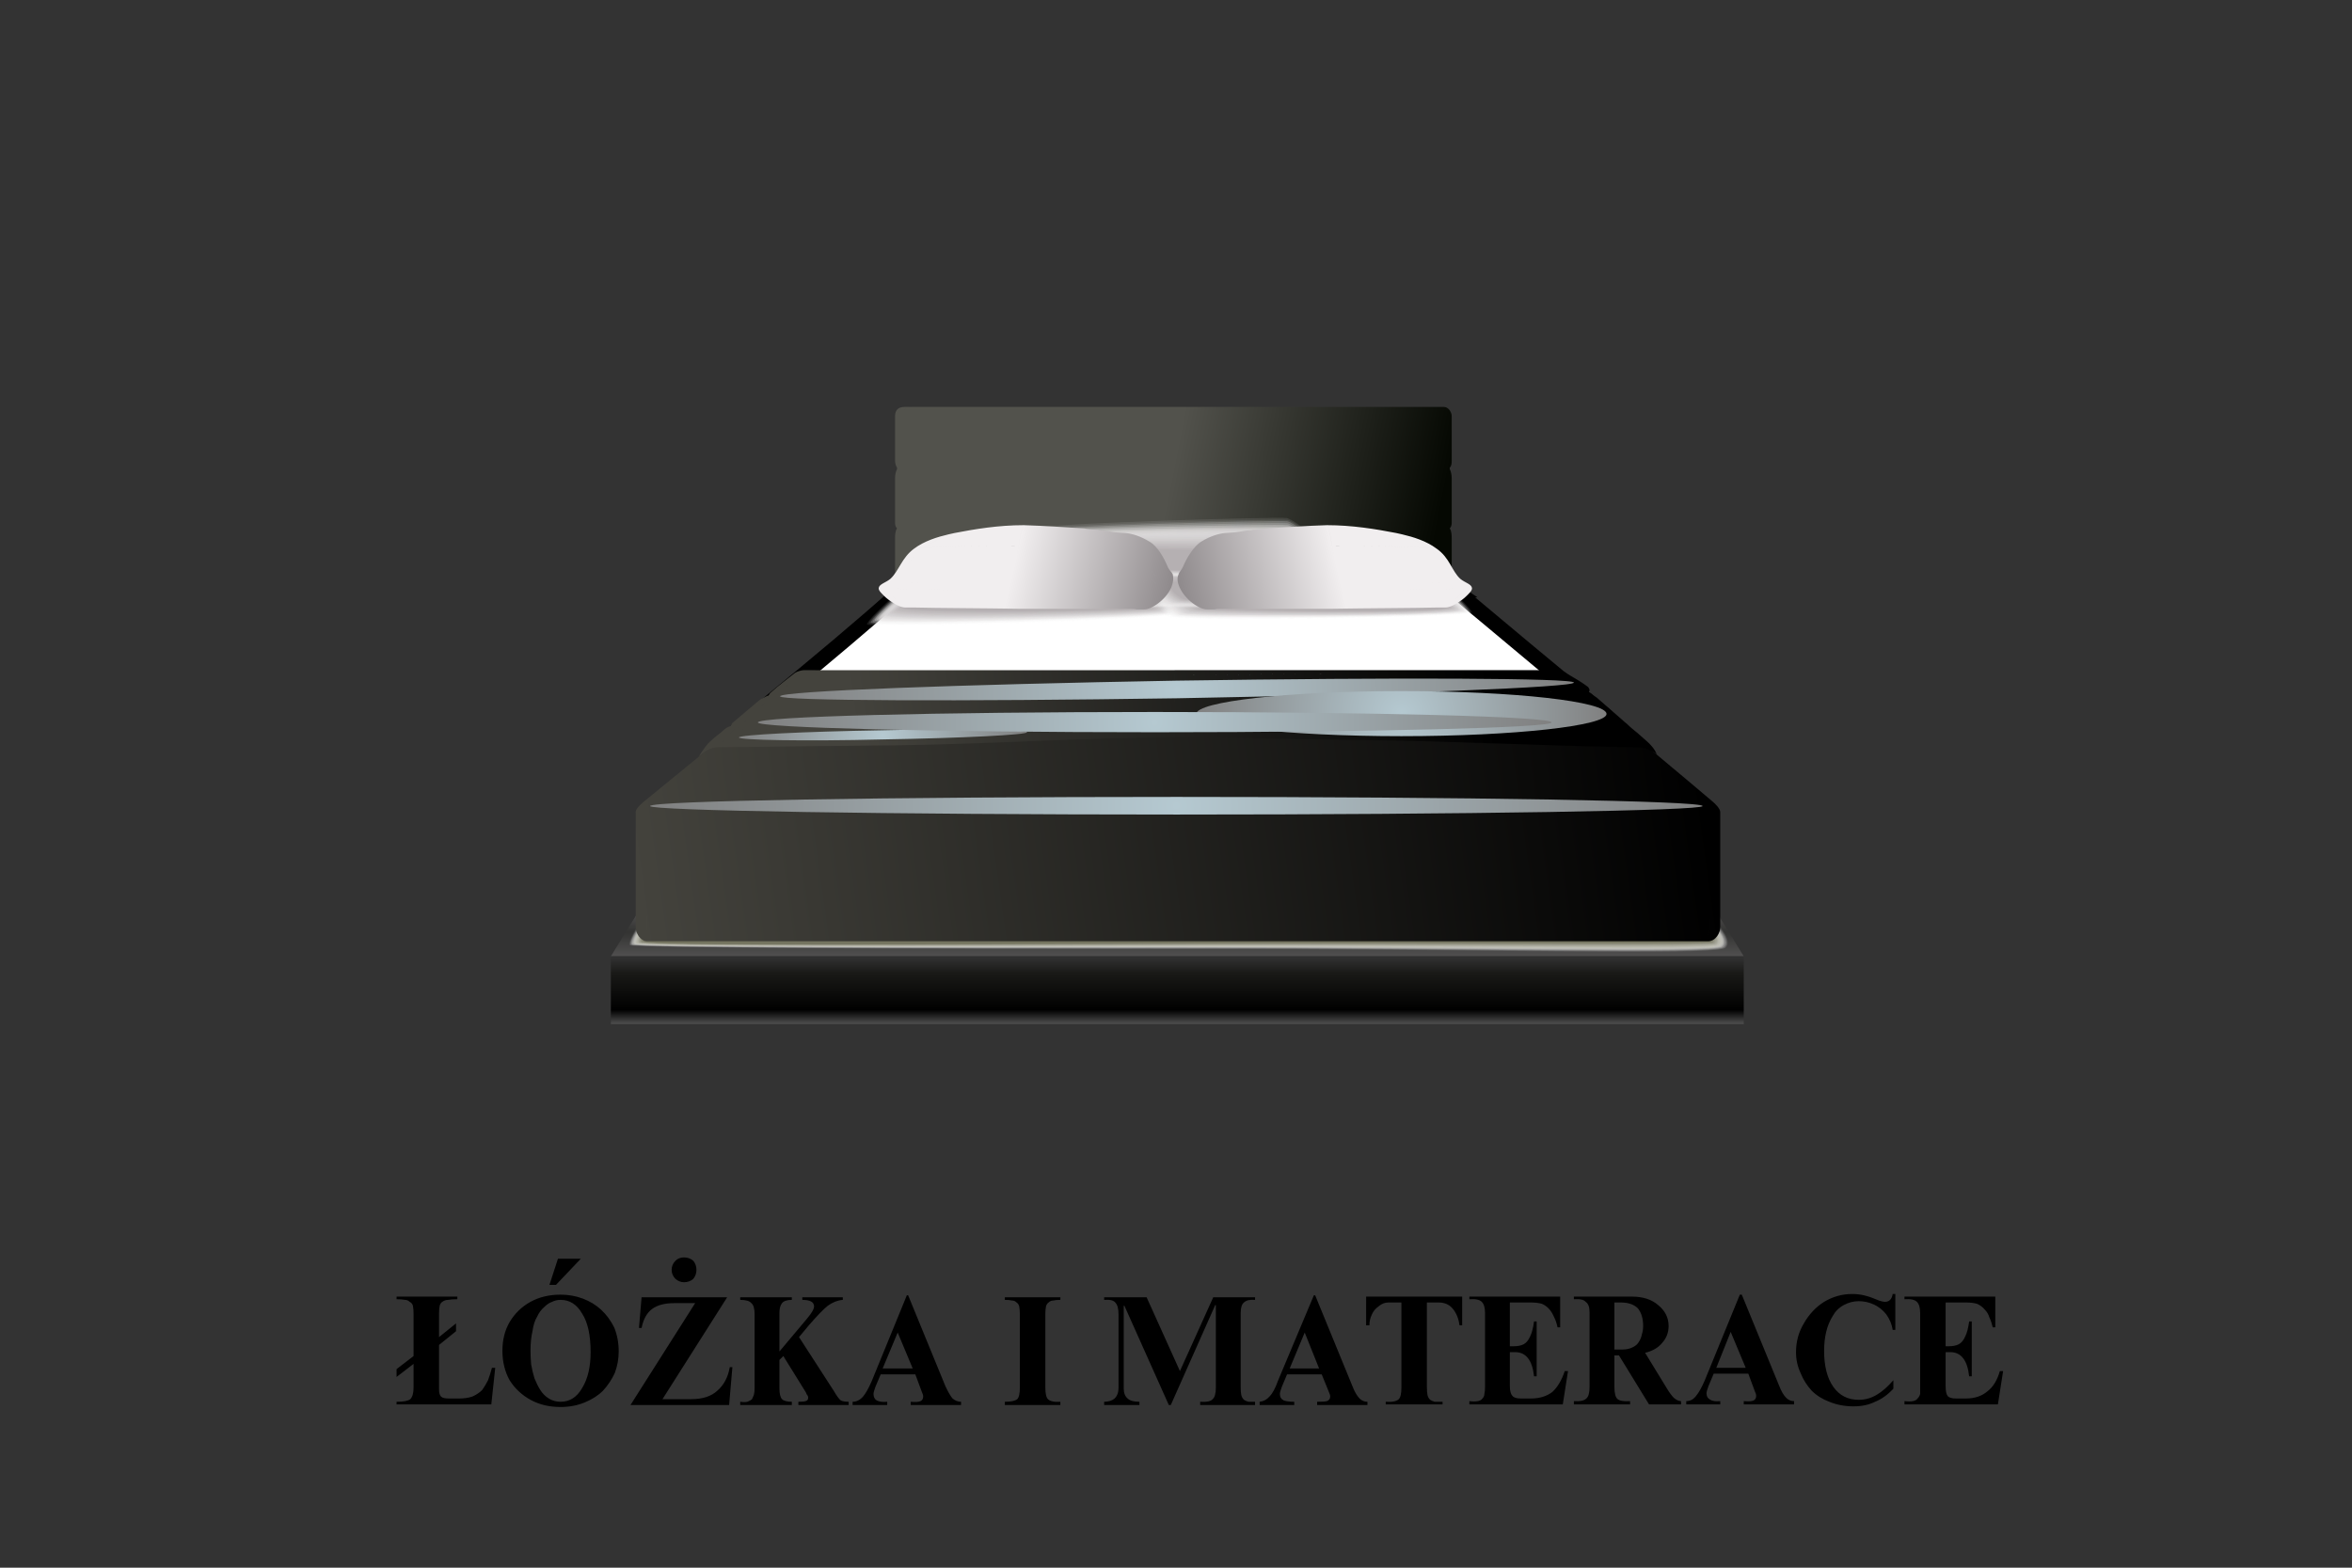 <svg version="1.2" xmlns="http://www.w3.org/2000/svg" viewBox="0 0 360 240" width="360" height="240">
	<rect x="0" y="0" width="360" height="240" fill="#333333" stroke="none"/>
	<title>ICOSVG-LOZ-MAT-svg</title>
	<defs>
		<linearGradient id="g1" x2="1" gradientUnits="userSpaceOnUse" gradientTransform="matrix(0,-11.258,166.849,0,179.811,146.576)">
			<stop offset="0" stop-color="#525151"/>
			<stop offset=".345" stop-color="#333332"/>
			<stop offset=".798" stop-color="#616060"/>
			<stop offset="1" stop-color="#444343"/>
		</linearGradient>
		<linearGradient id="g2" x2="1" gradientUnits="userSpaceOnUse" gradientTransform="matrix(0,9.853,-164.28,0,180.523,146.741)">
			<stop offset="0" stop-color="#303030"/>
			<stop offset=".23" stop-color="#191917"/>
			<stop offset=".798" stop-color="#000000"/>
			<stop offset="1" stop-color="#494949"/>
		</linearGradient>
		<linearGradient id="g3" x2="1" gradientUnits="userSpaceOnUse" gradientTransform="matrix(40.803,8.055,-3.97,20.11,181.081,63.681)">
			<stop offset="0" stop-color="#52524c"/>
			<stop offset="1" stop-color="#050802"/>
		</linearGradient>
		<linearGradient id="g4" x2="1" gradientUnits="userSpaceOnUse" gradientTransform="matrix(1.569,.001,0,.22,116.623,107.927)">
			<stop offset="0" stop-color="#ac9d90"/>
			<stop offset="1" stop-color="#ffffff"/>
		</linearGradient>
		<linearGradient id="g5" x2="1" gradientUnits="userSpaceOnUse" gradientTransform="matrix(161.27,-21.59,7.129,53.25,99.103,144.167)">
			<stop offset="0" stop-color="#44433d"/>
			<stop offset="1" stop-color="#000000"/>
		</linearGradient>
		<linearGradient id="g6" x2="1" gradientUnits="userSpaceOnUse" gradientTransform="matrix(96.268,-12.888,2.671,19.953,131.64,118.324)">
			<stop offset="0" stop-color="#44433d"/>
			<stop offset="1" stop-color="#000000"/>
		</linearGradient>
		<radialGradient id="g7" cx="0" cy="0" r="1" gradientUnits="userSpaceOnUse" gradientTransform="matrix(-60.786,1.03,-1.03,-60.786,180.165,105.541)">
			<stop offset="0" stop-color="#b5c9d1"/>
			<stop offset="1" stop-color="#808080"/>
		</radialGradient>
		<radialGradient id="g8" cx="0" cy="0" r="1" gradientUnits="userSpaceOnUse" gradientTransform="matrix(-80.56,0,0,-80.56,180.057,123.359)">
			<stop offset="0" stop-color="#b5c9d1"/>
			<stop offset="1" stop-color="#808080"/>
		</radialGradient>
		<radialGradient id="g9" cx="0" cy="0" r="1" gradientUnits="userSpaceOnUse" gradientTransform="matrix(-31.4,.532,-0.532,-31.4,214.527,109.255)">
			<stop offset="0" stop-color="#b5c9d1"/>
			<stop offset="1" stop-color="#808080"/>
		</radialGradient>
		<radialGradient id="g10" cx="0" cy="0" r="1" gradientUnits="userSpaceOnUse" gradientTransform="matrix(-22.072,.374,-0.374,-22.072,135.13,112.502)">
			<stop offset="0" stop-color="#b5c9d1"/>
			<stop offset="1" stop-color="#808080"/>
		</radialGradient>
		<radialGradient id="g11" cx="0" cy="0" r="1" gradientUnits="userSpaceOnUse" gradientTransform="matrix(-60.764,-1.256,1.256,-60.764,176.753,110.565)">
			<stop offset="0" stop-color="#b5c9d1"/>
			<stop offset="1" stop-color="#808080"/>
		</radialGradient>
		<linearGradient id="g12" x2="1" gradientUnits="userSpaceOnUse" gradientTransform="matrix(23.512,-5.589,2.436,10.248,180.369,89.215)">
			<stop offset="0" stop-color="#8f8a8c"/>
			<stop offset="1" stop-color="#f1eeef"/>
		</linearGradient>
		<linearGradient id="g13" x2="1" gradientUnits="userSpaceOnUse" gradientTransform="matrix(-23.512,-5.589,2.436,-10.247,179.45,89.215)">
			<stop offset="0" stop-color="#8f8a8c"/>
			<stop offset="1" stop-color="#f1eeef"/>
		</linearGradient>
	</defs>
	<style>
		.s0 { fill: url(#g1) } 
		.s1 { fill: url(#g2) } 
		.s2 { opacity: 0;mix-blend-mode: multiply;fill: #ffffff } 
		.s3 { opacity: 0;mix-blend-mode: multiply;fill: #f8f8f7 } 
		.s4 { opacity: .1;mix-blend-mode: multiply;fill: #f2f2f0 } 
		.s5 { opacity: .1;mix-blend-mode: multiply;fill: #ebebe8 } 
		.s6 { opacity: .2;mix-blend-mode: multiply;fill: #e5e5e1 } 
		.s7 { opacity: .2;mix-blend-mode: multiply;fill: #deded9 } 
		.s8 { opacity: .3;mix-blend-mode: multiply;fill: #d7d7d1 } 
		.s9 { opacity: .3;mix-blend-mode: multiply;fill: #d1d1ca } 
		.s10 { opacity: .4;mix-blend-mode: multiply;fill: #cacac2 } 
		.s11 { opacity: .4;mix-blend-mode: multiply;fill: #c3c3ba } 
		.s12 { opacity: .5;mix-blend-mode: multiply;fill: #bdbdb3 } 
		.s13 { opacity: .5;mix-blend-mode: multiply;fill: #b6b6ab } 
		.s14 { opacity: .6;mix-blend-mode: multiply;fill: #b0b0a4 } 
		.s15 { opacity: .6;mix-blend-mode: multiply;fill: #a9a99c } 
		.s16 { opacity: .7;mix-blend-mode: multiply;fill: #a2a294 } 
		.s17 { opacity: .7;mix-blend-mode: multiply;fill: #9c9c8d } 
		.s18 { opacity: .8;mix-blend-mode: multiply;fill: #959585 } 
		.s19 { opacity: .8;mix-blend-mode: multiply;fill: #8e8e7d } 
		.s20 { opacity: .9;mix-blend-mode: multiply;fill: #888876 } 
		.s21 { opacity: .9;mix-blend-mode: multiply;fill: #81816e } 
		.s22 { mix-blend-mode: multiply;fill: #7b7b67 } 
		.s23 { mix-blend-mode: multiply;fill: #74745f } 
		.s24 { fill: url(#g3) } 
		.s25 { fill: url(#g4);stroke: #000000;stroke-miterlimit:100;stroke-width: 1.3 } 
		.s26 { fill: url(#g5) } 
		.s27 { fill: url(#g6) } 
		.s28 { mix-blend-mode: soft-light;fill: url(#g7) } 
		.s29 { mix-blend-mode: soft-light;fill: url(#g8) } 
		.s30 { mix-blend-mode: soft-light;fill: url(#g9) } 
		.s31 { mix-blend-mode: soft-light;fill: url(#g10) } 
		.s32 { mix-blend-mode: soft-light;fill: url(#g11) } 
		.s33 { mix-blend-mode: multiply;fill: #fbfbfb } 
		.s34 { mix-blend-mode: multiply;fill: #f8f7f8 } 
		.s35 { mix-blend-mode: multiply;fill: #f4f4f4 } 
		.s36 { mix-blend-mode: multiply;fill: #f1f0f0 } 
		.s37 { mix-blend-mode: multiply;fill: #edeced } 
		.s38 { mix-blend-mode: multiply;fill: #eae8e9 } 
		.s39 { mix-blend-mode: multiply;fill: #e6e5e5 } 
		.s40 { mix-blend-mode: multiply;fill: #e3e1e2 } 
		.s41 { mix-blend-mode: multiply;fill: #dfddde } 
		.s42 { mix-blend-mode: multiply;fill: #dcd9da } 
		.s43 { mix-blend-mode: multiply;fill: #d8d6d7 } 
		.s44 { mix-blend-mode: multiply;fill: #d5d2d3 } 
		.s45 { mix-blend-mode: multiply;fill: #d1cecf } 
		.s46 { mix-blend-mode: multiply;fill: #cecacc } 
		.s47 { mix-blend-mode: multiply;fill: #cac7c8 } 
		.s48 { mix-blend-mode: multiply;fill: #c7c3c4 } 
		.s49 { mix-blend-mode: multiply;fill: #c3bfc1 } 
		.s50 { mix-blend-mode: multiply;fill: #c0bbbd } 
		.s51 { mix-blend-mode: multiply;fill: #bcb8b9 } 
		.s52 { mix-blend-mode: multiply;fill: #b9b4b6 } 
		.s53 { mix-blend-mode: multiply;fill: #b5b0b2 } 
		.s54 { fill: url(#g12) } 
		.s55 { fill: url(#g13) } 
		.s56 { fill: #000000 } 
	</style>
	<g id="1">
		<g id="&lt;Group&gt;">
			<g id="&lt;Group&gt;">
				<path id="&lt;Path&gt;" class="s0" d="m259.7 134.7h-159l-7.2 11.7h173.4z"/>
				<path id="&lt;Path&gt;" class="s1" d="m266.9 146.4v10.4h-173.4v-10.4z"/>
				<g id="&lt;Group&gt;">
					<path id="&lt;Path&gt;" class="s2" d="m96.1 144.8c0.4 0.4 44.4 0.6 87.2 0.6 40.1-0.1 79.5 1.3 81.1-0.2 1.5-1.4-2.3-5.1-3.8-6-1.5-0.8-160.2-0.3-161.1 0-0.9 0.4-3.9 5-3.4 5.6z"/>
					<path id="&lt;Path&gt;" class="s3" d="m96.3 144.7c0.3 0.4 44.3 0.6 87 0.6 40.1 0 79.4 1.3 80.9-0.1 1.6-1.4-2.1-5-3.6-5.9-1.6-0.8-160.1-0.3-161 0-0.9 0.4-3.9 4.8-3.3 5.4z"/>
					<path id="&lt;Path&gt;" class="s4" d="m96.4 144.7c0.3 0.4 44.2 0.6 86.9 0.6 40-0.1 79.3 1.1 80.8-0.2 1.5-1.3-2.1-4.8-3.6-5.7-1.5-0.8-160-0.3-160.9 0-0.9 0.4-3.7 4.7-3.2 5.3z"/>
					<path id="&lt;Path&gt;" class="s5" d="m96.5 144.7c0.4 0.4 44.2 0.6 86.8 0.5 40 0 79.3 1.1 80.7-0.1 1.4-1.3-2-4.7-3.5-5.6-1.5-0.8-159.9-0.3-160.8 0-0.9 0.4-3.7 4.6-3.2 5.2z"/>
					<path id="&lt;Path&gt;" class="s6" d="m96.6 144.6c0.4 0.5 44.1 0.6 86.7 0.6 39.9-0.1 79.2 1 80.6-0.2 1.4-1.2-2-4.5-3.5-5.4-1.4-0.8-159.8-0.3-160.7 0-0.9 0.4-3.6 4.4-3.1 5z"/>
					<path id="&lt;Path&gt;" class="s7" d="m96.7 144.6c0.4 0.5 44.1 0.6 86.6 0.5 39.9 0 79.1 1 80.4-0.1 1.4-1.2-1.9-4.4-3.3-5.3-1.5-0.8-159.7-0.3-160.6 0-0.9 0.4-3.6 4.3-3.1 4.9z"/>
					<path id="&lt;Path&gt;" class="s8" d="m96.8 144.6c0.4 0.4 44 0.5 86.5 0.5 39.9-0.1 79.1 0.9 80.3-0.2 1.3-1.1-1.8-4.2-3.2-5.1-1.5-0.8-159.6-0.3-160.6 0-0.9 0.4-3.4 4.1-3 4.8z"/>
					<path id="&lt;Path&gt;" class="s9" d="m97 144.5c0.3 0.5 43.9 0.6 86.3 0.5 39.8 0 79 0.9 80.2-0.1 1.3-1.2-1.8-4.2-3.2-5-1.4-0.8-159.5-0.4-160.4 0-1 0.4-3.4 4-2.9 4.6z"/>
					<path id="&lt;Path&gt;" class="s10" d="m97.1 144.5c0.3 0.5 43.8 0.5 86.2 0.5 39.8-0.1 78.9 0.8 80.1-0.2 1.2-1.1-1.7-4-3.1-4.8-1.4-0.8-159.4-0.4-160.4 0-0.9 0.4-3.3 3.9-2.8 4.5z"/>
					<path id="&lt;Path&gt;" class="s11" d="m97.2 144.5c0.3 0.5 43.8 0.5 86.1 0.4 39.8-0.1 78.9 0.8 79.9-0.1 1.2-1.1-1.6-3.9-3-4.7-1.4-0.8-159.2-0.4-160.2 0-1 0.4-3.2 3.7-2.8 4.4z"/>
					<path id="&lt;Path&gt;" class="s12" d="m97.3 144.4c0.3 0.6 43.8 0.5 86 0.5 39.7-0.1 78.8 0.7 79.8-0.2 1.1-1-1.5-3.7-2.9-4.5-1.4-0.8-159.2-0.4-160.2 0-0.9 0.4-3.1 3.6-2.7 4.2z"/>
					<path id="&lt;Path&gt;" class="s13" d="m97.4 144.4c0.4 0.5 43.7 0.5 85.9 0.4 39.7-0.1 78.7 0.7 79.7-0.1 1.1-1-1.5-3.6-2.8-4.4-1.4-0.8-159.1-0.4-160.1 0-1 0.4-3.1 3.4-2.7 4.1z"/>
					<path id="&lt;Path&gt;" class="s14" d="m97.5 144.4c0.4 0.5 43.7 0.5 85.7 0.4 39.8-0.1 78.8 0.6 79.6-0.2 1.1-0.9-1.3-3.4-2.7-4.2-1.3-0.8-158.9-0.4-159.9 0-1.1 0.4-3.1 3.3-2.7 4z"/>
					<path id="&lt;Path&gt;" class="s15" d="m97.7 144.3c0.3 0.6 43.5 0.5 85.5 0.4 39.7-0.1 78.7 0.6 79.5-0.1 1-0.9-1.3-3.3-2.6-4.1-1.4-0.8-158.9-0.4-159.9 0-1 0.4-2.9 3.2-2.5 3.8z"/>
					<path id="&lt;Path&gt;" class="s16" d="m97.8 144.3c0.3 0.6 43.5 0.5 85.4 0.4 39.7-0.1 78.7 0.4 79.4-0.2 1-0.8-1.3-3.1-2.6-3.9-1.3-0.8-158.7-0.4-159.7 0-1.1 0.4-2.9 3-2.5 3.7z"/>
					<path id="&lt;Path&gt;" class="s17" d="m97.9 144.3c0.3 0.6 43.4 0.4 85.3 0.3 39.6-0.1 78.6 0.4 79.3-0.2 0.9-0.8-1.2-2.9-2.5-3.7-1.3-0.8-158.7-0.4-159.7 0-1 0.4-2.8 2.9-2.4 3.6z"/>
					<path id="&lt;Path&gt;" class="s18" d="m98 144.2c0.3 0.7 43.4 0.5 85.2 0.4 39.6-0.1 78.5 0.3 79.1-0.2 0.9-0.8-1.1-2.8-2.4-3.6-1.2-0.8-158.5-0.5-159.5 0-1.1 0.4-2.7 2.7-2.4 3.4z"/>
					<path id="&lt;Path&gt;" class="s19" d="m98.1 144.2c0.3 0.6 43.3 0.4 85.1 0.3 39.6-0.1 78.5 0.3 79-0.2 0.9-0.7-1-2.7-2.3-3.5-1.3-0.7-158.4-0.4-159.5 0-1 0.5-2.6 2.7-2.3 3.4z"/>
					<path id="&lt;Path&gt;" class="s20" d="m98.2 144.2c0.4 0.6 43.3 0.4 85 0.3 39.5-0.2 78.4 0.2 78.9-0.2 0.8-0.7-1-2.6-2.2-3.4-1.3-0.7-158.4-0.4-159.4 0-1.1 0.5-2.6 2.6-2.3 3.3z"/>
					<path id="&lt;Path&gt;" class="s21" d="m98.4 144.1c0.3 0.7 43.1 0.5 84.8 0.3 39.5-0.1 78.3 0.2 78.8-0.2 0.7-0.6-0.9-2.4-2.2-3.2-1.2-0.7-158.2-0.4-159.3 0-1.1 0.5-2.5 2.4-2.1 3.1z"/>
					<path id="&lt;Path&gt;" class="s22" d="m98.5 144.1c0.3 0.7 43.1 0.4 84.7 0.3 39.5-0.2 78.3 0.1 78.6-0.2 0.7-0.6-0.8-2.3-2-3.1-1.2-0.8-158.1-0.4-159.2 0-1.1 0.5-2.4 2.3-2.1 3z"/>
					<path id="&lt;Path&gt;" class="s23" d="m98.6 144.1c0.3 0.7 43 0.4 84.6 0.2 39.4-0.1 78.2 0.1 78.5-0.2 0.7-0.5-0.7-2.1-2-2.9-1.2-0.8-158-0.4-159.1 0-1.1 0.5-2.3 2.1-2 2.9z"/>
				</g>
				<path id="&lt;Mesh&gt;" fill-rule="evenodd" class="s24" d="m137 90.3q0.6 0 1.1 0 0-3.9 0-7.8-0.5 0-1.1 0 0 3.9 0 7.8zm0-7.8q0.6 0 1.1 0c0-0.5 0-1.2 0.3-1.6q-0.6 0-1.1 0c-0.3 0.4-0.3 1.1-0.3 1.6zm0.3-1.6q0.5 0 1.1 0c-0.2-0.2-0.3-0.5-0.3-0.8q-0.5 0-1.1 0c0 0.3 0.1 0.6 0.3 0.8zm0 0q0.5 0 1.1 0-0.6 0-1.1 0zm0 0q0.5 0 1.1 0-0.6 0-1.1 0zm-0.3-0.8q0.6 0 1.1 0c0-2.4 0-4.5 0-6.9q-0.5 0-1.1 0c0 2.4 0 4.5 0 6.9zm0-6.9q0.6 0 1.1 0c0-0.5 0.1-1 0.3-1.4q-0.6 0-1.1 0c-0.2 0.4-0.3 0.9-0.3 1.4zm0.3-1.4q0.5 0 1.1 0 0 0 0-0.1-0.5 0-1.1 0 0 0.1 0 0.1zm0-0.1q0.6 0 1.1 0 0 0 0-0.1-0.6 0-1.1 0 0 0.1 0 0.1zm0-0.1q0.5 0 1.1 0-0.3-0.5-0.3-1.1-0.5 0-1.1 0 0 0.6 0.3 1.1zm-0.3-1.1q0.6 0 1.1 0c0-2.1 0-4.6 0-6.8q-0.5 0-1.1 0c0 2.2 0 4.7 0 6.8zm0-6.8q0.6 0 1.1 0c0-0.9 0.5-1.4 1.4-1.4q-0.5 0-1.1 0c-0.9 0-1.4 0.5-1.4 1.4zm1.1 26.6c14.2 0 28.6 0 43 0q0-3.9 0-7.8c-14.4 0-28.8 0-43 0q0 3.9 0 7.8zm0-7.8c14.2 0 28.6 0 43 0 0-0.5 0-1.2-0.1-1.6q-21.3 0-42.6 0c-0.3 0.4-0.3 1.1-0.3 1.6zm0.3-1.6q21.3 0 42.6 0c0.1-0.2 0.1-0.5 0.1-0.8-14.4 0-28.8 0-43 0 0 0.3 0.1 0.6 0.3 0.8zm0 0q21.3 0 42.6 0-21.3 0-42.6 0zm0 0q21.3 0 42.6 0-21.3 0-42.6 0zm-0.3-0.8c14.2 0 28.6 0 43 0 0-2.4 0-4.5 0-6.9-14.4 0-28.8 0-43 0 0 2.4 0 4.5 0 6.9zm0-6.9c14.2 0 28.6 0 43 0 0-0.5 0-1-0.1-1.4q-21.3 0-42.6 0c-0.2 0.4-0.3 0.9-0.3 1.4zm0.3-1.4q21.3 0 42.6 0 0 0 0-0.1-21.3 0-42.6 0 0 0.1 0 0.1zm0-0.1q21.3 0 42.6 0 0 0 0-0.1-21.3 0-42.6 0 0 0.1 0 0.1zm0-0.1q21.3 0 42.6 0c0.1-0.3 0.1-0.7 0.1-1.1-14.4 0-28.8 0-43 0q0 0.6 0.3 1.1zm-0.3-1.1c14.2 0 28.6 0 43 0 0-2.1 0-4.6 0-6.8-14.4 0-28.8 0-43 0 0 2.2 0 4.7 0 6.8zm0-6.8c14.2 0 28.6 0 43 0 0-0.8-0.1-1.4 0-1.4-13.7 0-27.4 0-41.6 0-0.9 0-1.4 0.5-1.4 1.4zm43 26.6c13.2 0 26.4 0 39.5 0q0-3.9 0-7.8c-13.1 0-26.3 0-39.5 0q0 3.9 0 7.8zm0-7.8c13.2 0 26.4 0 39.5 0 0-0.5 0-1.2-0.3-1.6q-19.6 0-39.3 0c0.1 0.4 0.1 1.1 0.1 1.6zm-0.1-1.6q19.7 0 39.3 0c0.2-0.2 0.3-0.5 0.3-0.8-13.1 0-26.3 0-39.5 0 0 0.3 0 0.6-0.1 0.8zm0 0q19.7 0 39.3 0-19.6 0-39.3 0zm0 0q19.7 0 39.3 0-19.6 0-39.3 0zm0.1-0.8c13.2 0 26.4 0 39.5 0 0-2.4 0-4.5 0-6.9-13.1 0-26.3 0-39.5 0 0 2.4 0 4.5 0 6.9zm0-6.9c13.2 0 26.4 0 39.5 0 0-0.5-0.1-1-0.3-1.4q-19.6 0-39.3 0c0.1 0.4 0.1 0.9 0.1 1.4zm-0.1-1.4q19.7 0 39.3 0 0 0 0-0.1-19.7 0-39.3 0 0 0.1 0 0.1zm0-0.1q19.6 0 39.3 0 0 0 0-0.1-19.6 0-39.3 0 0 0.1 0 0.1zm0-0.1q19.7 0 39.3 0c0.3-0.3 0.3-0.7 0.3-1.1-13.1 0-26.3 0-39.5 0 0 0.4 0 0.8-0.1 1.1zm0.1-1.1c13.2 0 26.4 0 39.5 0 0-2.1 0-4.6 0-6.8-13.1 0-26.3 0-39.5 0 0 2.2 0 4.7 0 6.8zm0-6.8c13.2 0 26.4 0 39.5 0 0-0.6-0.5-1.4-1.2-1.4-13 0-25.7 0-38.3 0-0.1 0 0 0.6 0 1.4zm39.5 26.6q0.8 0 1.6 0 0-3.9 0-7.8-0.8 0-1.6 0 0 3.9 0 7.8zm0-7.8q0.8 0 1.6 0c0-0.5 0-1.2-0.3-1.6q-0.8 0-1.6 0c0.3 0.4 0.3 1.1 0.3 1.6zm-0.3-1.6q0.8 0 1.6 0c0.2-0.2 0.3-0.5 0.3-0.8q-0.8 0-1.6 0c0 0.3-0.1 0.6-0.3 0.8zm0 0q0.8 0 1.6 0-0.8 0-1.6 0zm0 0q0.8 0 1.6 0-0.8 0-1.6 0zm0.3-0.8q0.8 0 1.6 0c0-2.4 0-4.5 0-6.9q-0.8 0-1.6 0c0 2.4 0 4.5 0 6.9zm0-6.9q0.8 0 1.6 0c0-0.5-0.1-1-0.3-1.4q-0.8 0-1.6 0c0.2 0.4 0.3 0.9 0.3 1.4zm-0.3-1.4q0.8 0 1.6 0 0 0 0-0.1-0.8 0-1.6 0 0 0.1 0 0.1zm0-0.1q0.8 0 1.6 0 0 0 0-0.1-0.8 0-1.6 0 0 0.1 0 0.1zm0-0.1q0.8 0 1.6 0c0.3-0.3 0.3-0.7 0.3-1.1q-0.8 0-1.6 0c0 0.4 0 0.8-0.3 1.1zm0.3-1.1q0.8 0 1.6 0c0-2.1 0-4.6 0-6.8q-0.8 0-1.6 0c0 2.2 0 4.7 0 6.8zm0-6.8q0.8 0 1.6 0c0-0.6-0.5-1.4-1.2-1.4q-0.8 0-1.6 0c0.7 0 1.2 0.8 1.2 1.4z"/>
				<path id="&lt;Mesh&gt;" class="s25" d="m116.6 107.9q0.8 0 1.6 0c7.8-6.4 15.7-13.1 20.2-17.1q-0.8 0-1.6 0c-4.4 4-12.4 10.7-20.2 17.1zm20.2-17.1q0.8 0 1.6 0 0.2-0.3 0.5-0.5-0.8 0-1.6 0-0.2 0.2-0.5 0.5zm-18.6 17.1c29.1 0 96.1 0.4 125.2 0.4-7.5-6.2-15.3-12.8-21-17.5-27.6 0-56.4 0-84 0-4.5 4-12.4 10.7-20.2 17.1zm20.2-17.1c27.6 0 56.4 0 84 0q-0.3-0.2-0.6-0.5-41.5 0-82.9 0-0.3 0.2-0.5 0.5zm105 17.5q0.8 0 1.6 0c-7.5-6.2-15.4-12.8-21-17.5q-0.8 0-1.6 0c5.7 4.7 13.5 11.3 21 17.5zm-21-17.5q0.8 0 1.6 0-0.3-0.2-0.7-0.5-0.7 0-1.5 0 0.3 0.3 0.6 0.5z"/>
				<path id="&lt;Mesh&gt;" class="s26" d="m99.1 144.1q0.8 0 1.6 0c-1.2 0-1.7-1.4-1.7-2.1q-0.9 0-1.7 0c0 0.7 0.6 2.1 1.8 2.1zm-1.8-2.1q0.8 0 1.7 0 0-7.5 0-15-0.9 0-1.7 0 0 7.5 0 15zm0-15q0.8 0 1.7 0 0-1.4 0-2.7-0.9 0-1.7 0 0 1.3 0 2.7zm0-2.7q0.8 0 1.7 0c0-0.5 0.8-1.3 1.3-1.7q-0.9 0-1.6 0c-0.5 0.4-1.4 1.2-1.4 1.7zm1.4-1.7q0.7 0 1.6 0c4.2-3.4 11-9 17.9-14.7q-0.8 0-1.6 0c-6.9 5.7-13.7 11.3-17.9 14.7zm2 21.5c30.2 0 128.8 0 159.1 0 1.3 0 1.9-1.4 1.9-2.1-30.4 0-132.4 0-162.7 0 0 0.7 0.5 2.1 1.7 2.1zm-1.7-2.1c30.3 0 132.3 0 162.7 0q0-7.5 0-15c-30.4 0-132.4 0-162.7 0q0 7.5 0 15zm0-15c30.3 0 132.3 0 162.7 0q0-1.4 0-2.7c-30.4 0-132.4 0-162.7 0q0 1.3 0 2.7zm0-2.7c30.3 0 132.3 0 162.7 0 0-0.5-0.9-1.3-1.3-1.7-30.3 0-129.9 0-160.1 0-0.5 0.4-1.3 1.2-1.3 1.7zm1.3-1.7c30.2 0 129.8 0 160.1 0-4.2-3.5-10.4-8.7-17-14.3-29.1 0-96.1-0.4-125.2-0.4-6.9 5.7-13.7 11.3-17.9 14.7zm159.5 21.5q0.9 0 1.6 0c1.3 0 1.9-1.4 1.9-2.1q-0.8 0-1.6 0c0 0.7-0.6 2.1-1.9 2.1zm1.9-2.1q0.8 0 1.6 0 0-7.5 0-15-0.8 0-1.6 0 0 7.5 0 15zm0-15q0.8 0 1.6 0 0-1.4 0-2.7-0.8 0-1.6 0 0 1.3 0 2.7zm0-2.7q0.8 0 1.6 0c0-0.5-0.8-1.3-1.3-1.7q-0.8 0-1.6 0c0.4 0.4 1.3 1.2 1.3 1.7zm-1.3-1.7q0.8 0 1.6 0c-4.1-3.5-10.4-8.7-17-14.3q-0.8 0-1.6 0c6.6 5.6 12.8 10.8 17 14.3z"/>
				<path id="&lt;Mesh&gt;" class="s27" d="m107 115.8c0.4-0.3 0.6-0.5 0.9-0.7 0.1-0.3 0.7-1.1 0.9-1.3q-0.2 0-0.4 0c-0.2 0.2-1.4 1.8-1.4 2zm1.4-2q0.2 0 0.4 0c0.5-0.5 1.4-1.3 2.2-2-0.1 0.1-0.4 0.2-0.6 0.3-0.8 0.6-1.5 1.2-2 1.7zm2-1.7c0.2-0.1 0.5-0.2 0.6-0.3 0.4-0.2 0.8-0.5 1.2-0.6-0.1 0-0.4 0-0.5 0-0.6 0.2-1 0.6-1.3 0.9zm1.3-0.9c0.1 0 0.4 0 0.5 0 0.3 0 0.3-0.6 0.6-0.7-0.2 0-0.5 0.1-0.6 0.1-0.3 0.2-0.2 0.6-0.5 0.6zm0.5-0.6c0.1 0 0.4-0.1 0.6-0.1 1.2-1.1 2.6-2.4 4-3.5-0.2 0.1-0.6 0.3-0.7 0.3-1.3 1.1-2.7 2.3-3.9 3.3zm3.9-3.3c0.1 0 0.5-0.2 0.7-0.3 0.2-0.2 0.4-0.3 0.7-0.3-0.1 0-0.3 0-0.4 0-0.4 0.2-0.8 0.4-1 0.6zm1-0.6c0.1 0 0.3 0 0.4 0q0.2-0.1 0.4-0.1-0.2-0.1-0.4-0.1-0.2 0.1-0.4 0.2zm0.4-0.2q0.2 0 0.4 0.1 0.1-0.1 0.1-0.1-0.2 0-0.4 0 0 0-0.1 0zm0.1 0q0.2 0 0.4 0c0.2-0.2 0.2-0.4 0.4-0.5q-0.2 0-0.4 0c-0.2 0.1-0.2 0.3-0.4 0.5zm0.4-0.5q0.2 0 0.4 0c1.3-1.1 2.6-2.1 3.7-3q-0.2 0-0.4 0c-1.1 0.9-2.5 1.9-3.7 3zm3.7-3q0.2 0 0.4 0c0.2-0.2 1-0.4 1.3-0.4q-0.2 0-0.4 0c-0.3 0-1 0.2-1.3 0.4zm-13.8 12.1c1-0.8 2.1-0.7 2.6-0.7 0-0.3-0.1-0.6 0.1-0.8-0.4 0-1.2 0.1-1.8 0.2-0.2 0.2-0.8 1-0.9 1.3zm0.9-1.3c0.6-0.1 1.4-0.2 1.8-0.2 0.5-0.5 1.1-1.3 1.9-2-0.5 0-0.9 0.1-1.5 0.2-0.8 0.7-1.7 1.5-2.2 2zm2.2-2c0.6-0.1 1-0.2 1.5-0.2 0.3-0.2 0.5-0.3 1-0.4-0.4 0-0.7 0-1.3 0-0.4 0.1-0.8 0.4-1.2 0.6zm1.2-0.6c0.6 0 0.9 0 1.3 0 0.3-0.1 0.4-0.7 0.7-0.9-0.5 0-0.9 0.1-1.4 0.2-0.3 0.1-0.3 0.7-0.6 0.7zm0.6-0.7c0.5-0.1 0.9-0.2 1.4-0.2 1.1-0.9 2.4-2.4 3.7-3.4-0.5 0-0.7 0-1.1 0.1-1.4 1.1-2.8 2.4-4 3.5zm4-3.5c0.4-0.1 0.6-0.1 1.1-0.1q0.3-0.2 0.8-0.3c-0.5 0-0.7 0-1.2 0.1-0.3 0-0.5 0.1-0.7 0.3zm0.7-0.3c0.5-0.1 0.7-0.1 1.2-0.1q0.1 0 0.3 0c-0.4 0-0.7 0-1.1 0q-0.2 0-0.4 0.1zm0.4-0.1c0.4 0 0.7 0 1.1 0q0.2-0.1 0.2-0.1c-0.4 0-0.7 0-1.2 0q0 0-0.1 0.1zm0.1-0.1c0.5 0 0.8 0 1.2 0 0.2-0.1 0-0.4 0.1-0.5q-0.6 0-0.9 0c-0.2 0.1-0.2 0.3-0.4 0.5zm0.4-0.5q0.3 0 0.9 0c1.4-1.1 2.5-2.2 3.9-3-0.4 0-0.7 0-1.1 0-1.1 0.9-2.4 1.9-3.7 3zm3.7-3c0.4 0 0.7 0 1.1 0 0.3-0.2 1.3-0.4 1.6-0.4q-0.7 0-1.4 0c-0.3 0-1.1 0.2-1.3 0.4zm-11.6 11.4c7.5-0.1 16.9-0.2 26.7-0.3 0-0.3-0.1-0.6 0-0.8-9.7 0.2-19.1 0.3-26.6 0.3-0.2 0.2-0.1 0.5-0.1 0.8zm0.1-0.8c7.5 0 16.9-0.1 26.6-0.3 0.4-0.5 0.7-0.9 1.2-1.4-9.4 0-18.5-0.3-25.9-0.3-0.8 0.7-1.4 1.5-1.9 2zm1.9-2c7.4 0 16.5 0.3 25.9 0.3q0.3-0.3 0.6-0.7c-2.3 0-18.1 0-25.5 0-0.5 0.1-0.7 0.2-1 0.4zm1-0.4c7.4 0 23.2 0 25.5 0 0.2-0.2 0-0.5 0-0.7-2.7 0-17.4-0.2-24.8-0.2-0.3 0.2-0.4 0.8-0.7 0.9zm0.7-0.9c7.4 0 22.1 0.2 24.8 0.2 0.3-1 1.4-3 2.4-3.5-8.4 0.1-16.2-0.1-23.5-0.1-1.3 1-2.6 2.5-3.7 3.4zm3.7-3.4c7.3 0 15.1 0.2 23.5 0.1 0.3-0.1 0.7-0.1 0.9-0.2-8.2 0-16.3-0.2-23.6-0.2q-0.5 0.1-0.8 0.3zm0.8-0.3c7.3 0 15.4 0.2 23.6 0.2q0.2-0.1 0.3-0.2c-8.2 0-16.3 0-23.6 0q-0.2 0-0.3 0zm0.3 0c7.3 0 15.4 0 23.6 0q0-0.1 0.1-0.2c-8.2 0-16.2 0.1-23.5 0.1q0 0-0.2 0.1zm0.2-0.1c7.3 0 15.3-0.1 23.5-0.1q0.2-0.2 0.3-0.4c-8 0-16.4 0-23.7 0-0.1 0.1 0.1 0.4-0.1 0.5zm0.1-0.5c7.3 0 15.7 0 23.7 0 0.9-1 1.7-2 2.4-2.9-7.4-0.1-15-0.1-22.2-0.1-1.4 0.8-2.5 1.9-3.9 3zm3.9-3c7.2 0 14.8 0 22.2 0.1 0.2-0.2 0.6-0.5 0.8-0.5q-10.7 0-21.4 0c-0.3 0-1.3 0.2-1.6 0.4zm14 11.1c15.2-0.2 28.4-1.2 42.6-1.2q0-0.3 0-0.5c-14.2 0-27.3 0.7-42.6 0.9-0.1 0.2 0 0.5 0 0.8zm0-0.8c15.3-0.2 28.4-0.9 42.6-0.9q0-0.2 0-0.5c-13.8 0-26.7 0-41.4 0-0.5 0.5-0.8 0.9-1.2 1.4zm1.2-1.4c14.7 0 27.6 0 41.4 0q0-0.2 0-0.4c-13.6-0.6-26.3-0.5-40.8-0.3q-0.3 0.4-0.6 0.7zm0.6-0.7c14.5-0.2 27.2-0.3 40.8 0.3q0-0.3 0-0.5c-13.6 0-26.4-0.7-40.8-0.5 0 0.2 0.2 0.5 0 0.7zm0-0.7c14.4-0.2 27.2 0.5 40.8 0.5 0-1.2 0-2.6 0-3.6-11.2 0-25.2-0.4-38.4-0.4-1 0.5-2.1 2.5-2.4 3.5zm2.4-3.5c13.2 0 27.2 0.4 38.4 0.4q0-0.3 0-0.6c-11.2 0-24.6 0-37.5 0-0.2 0.1-0.6 0.1-0.9 0.2zm0.9-0.2c12.9 0 26.3 0 37.5 0q0-0.1 0-0.2c-11.2 0-24.4 0-37.2 0q-0.1 0.1-0.3 0.2zm0.3-0.2c12.8 0 26 0 37.2 0q0 0 0-0.1c-11.2 0-24.3 0-37.1-0.1q-0.1 0.1-0.1 0.2zm0.1-0.2c12.8 0.1 25.9 0.1 37.1 0.1q0-0.2 0-0.4c-11.2 0-24.1 0-36.8-0.1q-0.1 0.2-0.3 0.4zm0.3-0.4c12.7 0.1 25.6 0.1 36.8 0.1q0-1.4 0-2.8c-11.2 0-22.8-0.1-34.4-0.2-0.7 0.9-1.5 1.9-2.4 2.9zm2.4-2.9c11.6 0.1 23.2 0.2 34.4 0.2q0-0.4 0-0.7-16.8 0-33.6 0c-0.2 0-0.6 0.3-0.8 0.5zm34.4 9.8c9.9 0 18.6 0.3 29.5 0.4 0-0.2 0-0.5 0-0.7-11-0.2-19.6-0.2-29.5-0.2q0 0.2 0 0.5zm0-0.5c9.9 0 18.5 0 29.5 0.2-0.3-0.6-0.5-0.9-0.8-1.3-10.5 0-19.1 0.6-28.7 0.6q0 0.3 0 0.5zm0-0.5c9.6 0 18.2-0.6 28.7-0.6q-0.2-0.3-0.4-0.7c-20.2 0.3-18.8 1.2-28.3 0.9q0 0.2 0 0.4zm0-0.4c9.5 0.3 8.1-0.6 28.3-0.9q-0.2-0.2-0.3-0.5c-10.2 0.2-18.6 0.9-28 0.9q0 0.2 0 0.5zm0-0.5c9.4 0 17.8-0.7 28-0.9-0.5-1.1-0.8-1.9-1.3-2.9-9.4 0.1-18.5 0.2-26.7 0.2 0 1 0 2.4 0 3.6zm0-3.6c8.2 0 17.3-0.1 26.7-0.2q-0.2-0.3-0.3-0.6c-9.2 0.1-18.2 0.2-26.4 0.2q0 0.3 0 0.6zm0-0.6c8.2 0 17.2-0.1 26.4-0.2q-0.1-0.1-0.1-0.2c-9.2 0.1-18.1 0.2-26.3 0.2q0 0.1 0 0.2zm0-0.2c8.2 0 17.1-0.1 26.3-0.2q-0.1-0.1-0.1-0.2c-9.1 0.2-18 0.3-26.2 0.3q0 0.1 0 0.1zm0-0.1c8.2 0 17.1-0.1 26.2-0.3q-0.1-0.2-0.2-0.4c-9 0.2-17.8 0.3-26 0.3q0 0.2 0 0.4zm0-0.4c8.2 0 17-0.1 26-0.3-0.5-0.9-0.9-1.8-1.2-2.6-8.4 0-16.6 0.1-24.8 0.1q0 1.4 0 2.8zm0-2.8c8.2 0 16.4-0.1 24.8-0.1-0.1-0.2-0.3-0.5-0.5-0.6q-12.1 0-24.3 0 0 0.3 0 0.7zm29.5 10c14.6 0.2 30 1 41.3 1.1 0-0.3 0.1-0.6-0.1-0.8-11.3 0-26.7-0.8-41.2-1 0 0.2 0 0.5 0 0.7zm0-0.7c14.5 0.2 29.9 1 41.2 1-0.6-0.5-3.1-0.6-3.9-1.3-11.2-0.1-24.2-1.1-38.1-1 0.3 0.4 0.5 0.7 0.8 1.3zm-0.8-1.3c13.9-0.1 26.9 0.9 38.1 1-0.3-0.4-1.6-1-1.8-1.6-11.2 0-23.1-0.3-36.7-0.1q0.2 0.4 0.4 0.7zm-0.4-0.7c13.6-0.2 25.5 0.1 36.7 0.1-0.1-0.3-0.4-1.4-0.6-2-11.2 0-22.9 1.2-36.4 1.4q0.1 0.3 0.3 0.5zm-0.3-0.5c13.5-0.2 25.2-1.4 36.4-1.4-0.3-0.6-1.1-1.5-1.5-1.9-11 0.1-23.8 0.2-36.2 0.4 0.5 1 0.8 1.8 1.3 2.9zm-1.3-2.9c12.4-0.2 25.2-0.3 36.2-0.4q-0.4-0.3-0.8-0.6c-11 0-23.5 0.2-35.7 0.4q0.1 0.3 0.3 0.6zm-0.3-0.6c12.2-0.2 24.7-0.4 35.7-0.4q-0.2-0.2-0.3-0.3c-11 0-23.4 0.3-35.5 0.5q0 0.1 0.1 0.2zm-0.1-0.2c12.1-0.2 24.5-0.5 35.5-0.5-0.1 0 0-0.1 0-0.2-11 0.1-23.5 0.3-35.6 0.5q0 0.1 0.1 0.2zm-0.1-0.2c12.1-0.2 24.6-0.4 35.6-0.5 0-0.1-0.1-0.3-0.3-0.4-10.9 0-23.5 0.3-35.5 0.5q0.1 0.2 0.2 0.4zm-0.2-0.4c12-0.2 24.6-0.5 35.5-0.5-1.2-1-2.6-1.8-3.7-2.3-10.9 0-22 0.1-33 0.2 0.3 0.8 0.7 1.7 1.2 2.6zm-1.2-2.6c11-0.1 22.1-0.2 33-0.2-0.3-0.2-0.7-0.4-1.2-0.4-10.8 0-21.5 0-32.3 0 0.2 0.1 0.4 0.4 0.5 0.6zm46 11.2c0.3 0 1.1 0.1 1.8 0.4-0.3-0.8-0.7-1-0.9-1.2q-0.5 0-1 0c0.2 0.2 0.1 0.5 0.1 0.8zm-0.1-0.8q0.5 0 1 0c-0.6-0.5-1.3-1.2-2.1-1.9-0.4 0-2.4 0.6-2.8 0.6 0.8 0.7 3.3 0.8 3.9 1.3zm-3.9-1.3c0.4 0 2.4-0.6 2.8-0.6q-0.6-0.4-1.1-0.9c-0.4 0-3.2-0.1-3.5-0.1 0.2 0.6 1.5 1.2 1.8 1.6zm-1.8-1.6c0.3 0 3.1 0.1 3.5 0.1-0.3-0.2-2.1-1.8-2.4-2-0.3 0-1.4-0.1-1.7-0.1 0.2 0.6 0.5 1.7 0.6 2zm-0.6-2c0.3 0 1.4 0.1 1.7 0.1q-1.4-1.2-2.2-2-0.5 0-1 0c0.4 0.4 1.2 1.3 1.5 1.9zm-1.5-1.9q0.5 0 1 0-0.4-0.3-0.8-0.6-0.5 0-1 0 0.4 0.3 0.8 0.6zm-0.8-0.6q0.5 0 1 0-0.2-0.2-0.3-0.3-0.5 0-1 0 0.1 0.1 0.3 0.3zm-0.3-0.3q0.5 0 1 0c0 0 0-0.1 0-0.2q-0.5 0-1 0c0 0.1-0.1 0.2 0 0.2zm0-0.2q0.5 0 1 0c0-0.2 0-0.3-0.2-0.5-0.3 0-0.7 0.1-1.1 0.1 0.2 0.1 0.3 0.3 0.3 0.4zm-0.3-0.4c0.4 0 0.8-0.1 1.1-0.1-1.4-1-2.6-1.7-3.8-2.2q-0.5 0-1 0c1.1 0.5 2.5 1.3 3.7 2.3zm-3.7-2.3q0.5 0 1 0c-0.3-0.2-0.7-0.4-1.2-0.4q-0.5 0-1 0c0.5 0 0.9 0.2 1.2 0.4zm14.8 11.8c0.5 0.2 0.9 0.4 1.2 0.7-0.4-1-1.2-1.7-1.4-1.9q-0.3 0-0.7 0c0.2 0.2 0.6 0.4 0.9 1.2zm-0.9-1.2q0.4 0 0.7 0c-0.6-0.5-1.3-1.2-2.2-1.9q-0.3 0-0.6 0c0.8 0.7 1.5 1.4 2.1 1.9zm-2.1-1.9q0.3 0 0.6 0-0.5-0.4-1-0.9-0.4 0-0.7 0 0.5 0.5 1.1 0.9zm-1.1-0.9q0.3 0 0.7 0-0.4-0.3-0.7-0.6c-0.7-0.5-2.1-1.4-2.4-1.4 0.3 0.2 2.1 1.8 2.4 2zm-2.4-2c0.3 0 1.7 0.9 2.4 1.4-1.3-1.1-2.6-2.3-3.9-3.4q-0.3 0-0.7 0 0.8 0.8 2.2 2zm-2.2-2q0.4 0 0.7 0c-0.3-0.2-0.6-0.4-0.8-0.6-0.2 0-0.5 0-0.7 0q0.4 0.3 0.8 0.6zm-0.8-0.6c0.2 0 0.5 0 0.7 0-0.1-0.1-0.4-0.2-0.4-0.3q-0.3 0-0.6 0 0.1 0.1 0.3 0.3zm-0.3-0.3q0.3 0 0.6 0c0-0.1 0.1-0.1 0.1-0.2q-0.3 0-0.7 0c0 0.1 0 0.2 0 0.2zm0-0.2q0.4 0 0.7 0c0-0.2-0.1-0.3-0.2-0.5q-0.4 0-0.7 0c0.2 0.2 0.2 0.3 0.2 0.5zm-0.2-0.5q0.3 0 0.7 0c-1.3-1-2.7-1.7-3.6-2.3-0.2 0-0.7 0.1-0.9 0.1 1.2 0.5 2.4 1.2 3.8 2.2zm-3.8-2.2c0.2 0 0.7-0.1 0.9-0.1-0.3-0.1-0.9-0.3-1.4-0.3q-0.4 0-0.7 0c0.5 0 0.9 0.2 1.2 0.4z"/>
				<path id="&lt;Path&gt;" class="s28" d="m119.4 106.6c0 0.7 27.2 0.8 60.8 0.3 33.6-0.6 60.8-1.7 60.7-2.4 0-0.7-27.2-0.8-60.8-0.3-33.5 0.6-60.7 1.6-60.7 2.4z"/>
				<path id="&lt;Path&gt;" class="s29" d="m99.5 123.4c0 0.7 36.1 1.3 80.6 1.3 44.4 0 80.5-0.6 80.5-1.3 0-0.8-36.1-1.4-80.5-1.4-44.5 0-80.6 0.6-80.6 1.4z"/>
				<path id="&lt;Path&gt;" class="s30" d="m214.5 112.7c-17.3 0-31.4-1.6-31.4-3.4 0-1.9 14.1-3.5 31.4-3.5 17.4 0 31.4 1.6 31.4 3.5 0 1.8-14 3.4-31.4 3.4z"/>
				<path id="&lt;Path&gt;" class="s31" d="m113.1 112.9c0 0.4 9.9 0.6 22 0.3 12.2-0.2 22.1-0.7 22.1-1.1 0-0.4-9.9-0.6-22.1-0.3-12.2 0.2-22 0.7-22 1.1z"/>
				<path id="&lt;Path&gt;" class="s32" d="m176.8 112.1c-33.7 0-60.8-0.7-60.8-1.5 0-0.9 27.1-1.6 60.8-1.6 33.6 0 60.7 0.7 60.7 1.6 0 0.8-27.1 1.5-60.7 1.5z"/>
				<g id="&lt;Group&gt;">
					<path id="&lt;Path&gt;" class="s2" d="m132.1 95.9c0.3 0.6 45.7-0.9 48.1-1.7 2.3-0.7 4.5-6.5 4.4-7.3-0.1-0.9-38.5-2.1-40.2-2-1.7 0.2-12.5 10.3-12.3 11z"/>
					<g id="&lt;Group&gt;" style="opacity: 0">
						<path id="&lt;Path&gt;" class="s33" d="m132.4 95.7c0.3 0.7 45.3-0.8 47.6-1.5 2.2-0.8 4.4-6.3 4.3-7.2-0.1-0.8-38.3-2-39.9-1.8-1.7 0.2-12.2 9.9-12 10.5z"/>
					</g>
					<g id="&lt;Group&gt;" style="opacity: .1">
						<path id="&lt;Path&gt;" class="s34" d="m132.7 95.6c0.3 0.7 44.8-0.8 47.1-1.5 2.2-0.7 4.3-6 4.2-6.9-0.1-0.8-38.1-1.9-39.7-1.7-1.6 0.2-11.9 9.4-11.6 10.1z"/>
					</g>
					<g id="&lt;Group&gt;" style="opacity: .1">
						<path id="&lt;Path&gt;" class="s35" d="m133 95.4c0.3 0.8 44.3-0.6 46.5-1.3 2.2-0.7 4.3-5.9 4.2-6.7-0.1-0.8-37.9-1.8-39.4-1.6-1.6 0.2-11.6 9-11.3 9.6z"/>
					</g>
					<g id="&lt;Group&gt;" style="opacity: .2">
						<path id="&lt;Path&gt;" class="s36" d="m133.3 95.3c0.3 0.8 43.9-0.6 46-1.3 2.2-0.6 4.2-5.6 4.1-6.4-0.1-0.8-37.6-1.7-39.2-1.6-1.5 0.2-11.2 8.7-10.9 9.3z"/>
					</g>
					<g id="&lt;Group&gt;" style="opacity: .2">
						<path id="&lt;Path&gt;" class="s37" d="m133.6 95.2c0.4 0.7 43.4-0.6 45.5-1.2 2.1-0.7 4.1-5.5 4-6.3-0.1-0.7-37.4-1.6-38.9-1.4-1.6 0.2-10.9 8.3-10.6 8.9z"/>
					</g>
					<g id="&lt;Group&gt;" style="opacity: .3">
						<path id="&lt;Path&gt;" class="s38" d="m133.9 95c0.4 0.8 42.9-0.5 45-1.1 2.1-0.6 4.1-5.2 4-6-0.2-0.7-37.3-1.5-38.8-1.3-1.5 0.2-10.5 7.8-10.2 8.4z"/>
					</g>
					<g id="&lt;Group&gt;" style="opacity: .3">
						<path id="&lt;Path&gt;" class="s39" d="m134.2 94.9c0.4 0.8 42.5-0.4 44.5-1 2-0.6 4-5.1 3.9-5.8-0.1-0.7-37.1-1.4-38.5-1.2-1.5 0.2-10.2 7.4-9.9 8z"/>
					</g>
					<g id="&lt;Group&gt;" style="opacity: .4">
						<path id="&lt;Path&gt;" class="s40" d="m134.5 94.8c0.4 0.8 42-0.4 44-1 2-0.6 3.9-4.8 3.8-5.5-0.1-0.8-36.9-1.3-38.3-1.2-1.4 0.2-9.9 7.1-9.5 7.7z"/>
					</g>
					<g id="&lt;Group&gt;" style="opacity: .4">
						<path id="&lt;Path&gt;" class="s41" d="m134.7 94.6c0.5 0.9 41.7-0.3 43.6-0.8 1.9-0.6 3.8-4.6 3.7-5.4-0.1-0.7-36.6-1.2-38-1-1.4 0.2-9.6 6.7-9.3 7.2z"/>
					</g>
					<g id="&lt;Group&gt;" style="opacity: .5">
						<path id="&lt;Path&gt;" class="s42" d="m135 94.5c0.6 0.8 41.2-0.3 43.1-0.8 1.9-0.5 3.7-4.4 3.6-5.1-0.1-0.7-36.4-1.1-37.8-0.9-1.3 0.2-9.2 6.2-8.9 6.8z"/>
					</g>
					<g id="&lt;Group&gt;" style="opacity: .5">
						<path id="&lt;Path&gt;" class="s43" d="m135.3 94.3c0.6 0.9 40.7-0.1 42.6-0.6 1.8-0.5 3.6-4.2 3.5-4.9-0.1-0.7-36.2-1-37.5-0.8-1.4 0.2-8.9 5.8-8.6 6.3z"/>
					</g>
					<g id="&lt;Group&gt;" style="opacity: .6">
						<path id="&lt;Path&gt;" class="s44" d="m135.6 94.2c0.6 0.9 40.3-0.1 42.1-0.6 1.8-0.5 3.5-4 3.4-4.6-0.1-0.7-36-0.9-37.3-0.8-1.3 0.2-8.5 5.5-8.2 6z"/>
					</g>
					<g id="&lt;Group&gt;" style="opacity: .6">
						<path id="&lt;Path&gt;" class="s45" d="m135.9 94.1c0.6 0.9 39.8-0.1 41.6-0.5 1.7-0.5 3.5-3.8 3.3-4.4-0.1-0.7-35.8-0.9-37-0.7-1.3 0.2-8.2 5.1-7.9 5.6z"/>
					</g>
					<g id="&lt;Group&gt;" style="opacity: .7">
						<path id="&lt;Path&gt;" class="s46" d="m136.2 93.9c0.7 1 39.3 0 41.1-0.4 1.7-0.4 3.4-3.6 3.2-4.2-0.1-0.6-35.5-0.7-36.8-0.5-1.2 0.2-7.8 4.6-7.5 5.1z"/>
					</g>
					<g id="&lt;Group&gt;" style="opacity: .7">
						<path id="&lt;Path&gt;" class="s47" d="m136.5 93.8c0.7 0.9 38.9 0.1 40.6-0.3 1.6-0.4 3.3-3.4 3.1-4-0.1-0.6-35.3-0.6-36.5-0.4-1.2 0.2-7.6 4.2-7.2 4.7z"/>
					</g>
					<g id="&lt;Group&gt;" style="opacity: .8">
						<path id="&lt;Path&gt;" class="s48" d="m136.8 93.7c0.7 0.9 38.4 0.1 40.1-0.3 1.6-0.4 3.2-3.1 3-3.7-0.1-0.6-35.1-0.5-36.3-0.4-1.1 0.2-7.2 3.9-6.8 4.4z"/>
					</g>
					<g id="&lt;Group&gt;" style="opacity: .8">
						<path id="&lt;Path&gt;" class="s49" d="m137.1 93.5c0.7 1 38 0.2 39.5-0.1 1.6-0.4 3.2-3 3.1-3.5-0.2-0.6-35-0.5-36.1-0.3-1.2 0.2-6.9 3.5-6.5 3.9z"/>
					</g>
					<g id="&lt;Group&gt;" style="opacity: .9">
						<path id="&lt;Path&gt;" class="s50" d="m137.4 93.4c0.8 1 37.5 0.2 39-0.1 1.6-0.3 3.1-2.7 3-3.3-0.2-0.5-34.8-0.3-35.9-0.1-1.1 0.2-6.5 3-6.1 3.5z"/>
					</g>
					<g id="&lt;Group&gt;" style="opacity: .9">
						<path id="&lt;Path&gt;" class="s51" d="m137.7 93.2c0.8 1 37 0.3 38.5 0.1 1.5-0.3 3-2.6 2.9-3.1-0.2-0.5-34.5-0.2-35.6 0-1.1 0.2-6.2 2.6-5.8 3z"/>
					</g>
					<g id="&lt;Group&gt;">
						<path id="&lt;Path&gt;" class="s52" d="m138 93.1c0.8 1 36.6 0.4 38 0.1 1.5-0.3 2.9-2.3 2.8-2.8-0.2-0.5-34.3-0.1-35.4 0-1 0.2-5.8 2.3-5.4 2.7z"/>
					</g>
					<g id="&lt;Group&gt;">
						<path id="&lt;Path&gt;" class="s53" d="m138.2 93c0.9 1 36.2 0.4 37.6 0.2 1.4-0.3 2.9-2.2 2.7-2.6-0.2-0.5-34.1-0.1-35.1 0.1-1 0.2-5.5 1.9-5.2 2.3z"/>
					</g>
				</g>
				<g id="&lt;Group&gt;">
					<path id="&lt;Path&gt;" class="s2" d="m136.6 92.5c0.2 0.7 43.7 1.1 46 0.4 2.4-0.8 4.5-6.5 4.5-7.4-0.1-0.9-38.6-2.1-40.2-1.9-1.7 0.2-10.6 8.2-10.3 8.9z"/>
					<g id="&lt;Group&gt;" style="opacity: 0">
						<path id="&lt;Path&gt;" class="s33" d="m136.8 92.5c0.2 0.7 43.3 1 45.6 0.3 2.3-0.7 4.5-6.3 4.4-7.1-0.1-0.9-38.3-2-40-1.8-1.6 0.2-10.3 7.9-10 8.6z"/>
					</g>
					<g id="&lt;Group&gt;" style="opacity: .1">
						<path id="&lt;Path&gt;" class="s34" d="m137 92.4c0.3 0.8 43 1.1 45.2 0.4 2.3-0.8 4.4-6.1 4.3-6.9-0.1-0.9-38.1-2-39.7-1.8-1.6 0.2-10.1 7.7-9.8 8.3z"/>
					</g>
					<g id="&lt;Group&gt;" style="opacity: .1">
						<path id="&lt;Path&gt;" class="s35" d="m137.2 92.4c0.3 0.7 42.6 1 44.8 0.3 2.2-0.7 4.3-5.9 4.2-6.7-0.1-0.8-37.9-1.8-39.5-1.6-1.6 0.2-9.8 7.4-9.5 8z"/>
					</g>
					<g id="&lt;Group&gt;" style="opacity: .2">
						<path id="&lt;Path&gt;" class="s36" d="m137.4 92.4c0.3 0.7 42.2 0.9 44.4 0.3 2.2-0.7 4.2-5.7 4.1-6.5-0.1-0.8-37.7-1.7-39.2-1.5-1.6 0.2-9.6 7-9.3 7.7z"/>
					</g>
					<g id="&lt;Group&gt;" style="opacity: .2">
						<path id="&lt;Path&gt;" class="s37" d="m137.6 92.3c0.3 0.8 41.9 0.9 44 0.3 2.1-0.6 4.1-5.4 4-6.2-0.1-0.8-37.5-1.6-39-1.4-1.5 0.2-9.3 6.7-9 7.3z"/>
					</g>
					<g id="&lt;Group&gt;" style="opacity: .3">
						<path id="&lt;Path&gt;" class="s38" d="m137.8 92.3c0.4 0.8 41.5 0.9 43.6 0.3 2.1-0.7 4-5.3 3.9-6-0.1-0.8-37.2-1.6-38.7-1.4-1.5 0.2-9.1 6.5-8.8 7.1z"/>
					</g>
					<g id="&lt;Group&gt;" style="opacity: .3">
						<path id="&lt;Path&gt;" class="s39" d="m138 92.2c0.4 0.8 41.2 0.9 43.2 0.3 2-0.6 3.9-5 3.8-5.8-0.1-0.7-37-1.4-38.5-1.2-1.4 0.2-8.9 6.1-8.5 6.7z"/>
					</g>
					<g id="&lt;Group&gt;" style="opacity: .4">
						<path id="&lt;Path&gt;" class="s40" d="m138.2 92.2c0.4 0.8 40.8 0.8 42.8 0.3 2-0.6 3.9-4.9 3.7-5.6-0.1-0.7-36.8-1.3-38.2-1.1-1.4 0.2-8.7 5.8-8.3 6.4z"/>
					</g>
					<g id="&lt;Group&gt;" style="opacity: .4">
						<path id="&lt;Path&gt;" class="s41" d="m138.3 92.1c0.5 0.9 40.5 0.8 42.5 0.3 1.9-0.5 3.8-4.6 3.7-5.3-0.2-0.7-36.7-1.2-38.1-1-1.4 0.2-8.4 5.5-8.1 6z"/>
					</g>
					<g id="&lt;Group&gt;" style="opacity: .5">
						<path id="&lt;Path&gt;" class="s42" d="m138.5 92.1c0.6 0.9 40.2 0.8 42.1 0.2 1.9-0.5 3.7-4.3 3.6-5-0.2-0.7-36.5-1.2-37.8-1-1.4 0.2-8.2 5.2-7.9 5.8z"/>
					</g>
					<g id="&lt;Group&gt;" style="opacity: .5">
						<path id="&lt;Path&gt;" class="s43" d="m138.7 92c0.6 0.9 39.8 0.8 41.7 0.3 1.8-0.5 3.6-4.2 3.5-4.9-0.2-0.6-36.2-1-37.6-0.8-1.3 0.2-7.9 4.9-7.6 5.4z"/>
					</g>
					<g id="&lt;Group&gt;" style="opacity: .6">
						<path id="&lt;Path&gt;" class="s44" d="m138.9 92c0.6 0.9 39.4 0.7 41.3 0.2 1.8-0.4 3.5-3.9 3.4-4.6-0.1-0.6-36-0.9-37.3-0.7-1.3 0.2-7.7 4.6-7.4 5.1z"/>
					</g>
					<g id="&lt;Group&gt;" style="opacity: .6">
						<path id="&lt;Path&gt;" class="s45" d="m139.1 92c0.7 0.9 39.1 0.6 40.8 0.2 1.8-0.4 3.5-3.8 3.4-4.4-0.1-0.6-35.8-0.8-37.1-0.6-1.2 0.1-7.4 4.3-7.1 4.8z"/>
					</g>
					<g id="&lt;Group&gt;" style="opacity: .7">
						<path id="&lt;Path&gt;" class="s46" d="m139.3 91.9c0.7 0.9 38.7 0.7 40.4 0.2 1.8-0.4 3.4-3.5 3.3-4.1-0.1-0.7-35.6-0.8-36.8-0.6-1.2 0.2-7.2 4-6.9 4.5z"/>
					</g>
					<g id="&lt;Group&gt;" style="opacity: .7">
						<path id="&lt;Path&gt;" class="s47" d="m139.5 91.9c0.7 0.9 38.3 0.6 40 0.2 1.7-0.4 3.3-3.4 3.2-4-0.1-0.6-35.3-0.6-36.6-0.4-1.2 0.2-6.9 3.7-6.6 4.2z"/>
					</g>
					<g id="&lt;Group&gt;" style="opacity: .8">
						<path id="&lt;Path&gt;" class="s48" d="m139.7 91.8c0.8 1 38 0.6 39.6 0.2 1.7-0.3 3.3-3.1 3.1-3.7-0.1-0.6-35.1-0.5-36.3-0.3-1.2 0.2-6.7 3.4-6.4 3.8z"/>
					</g>
					<g id="&lt;Group&gt;" style="opacity: .8">
						<path id="&lt;Path&gt;" class="s49" d="m139.9 91.8c0.8 0.9 37.6 0.5 39.2 0.2 1.6-0.4 3.2-2.9 3-3.5-0.1-0.6-34.9-0.4-36-0.2-1.2 0.1-6.5 3-6.2 3.5z"/>
					</g>
					<g id="&lt;Group&gt;" style="opacity: .9">
						<path id="&lt;Path&gt;" class="s50" d="m140.1 91.7c0.8 1 37.3 0.6 38.8 0.2 1.6-0.3 3.1-2.7 2.9-3.2-0.1-0.6-34.7-0.4-35.8-0.2-1.1 0.2-6.2 2.8-5.9 3.2z"/>
					</g>
					<g id="&lt;Group&gt;" style="opacity: .9">
						<path id="&lt;Path&gt;" class="s51" d="m140.3 91.7c0.8 1 36.9 0.5 38.4 0.2 1.5-0.3 3-2.5 2.8-3.1-0.1-0.5-34.5-0.2-35.5 0-1.1 0.2-6 2.5-5.7 2.9z"/>
					</g>
					<g id="&lt;Group&gt;">
						<path id="&lt;Path&gt;" class="s52" d="m140.5 91.6c0.9 1 36.5 0.5 38 0.2 1.5-0.2 2.9-2.3 2.8-2.8-0.2-0.5-34.3-0.1-35.4 0.1-1 0.2-5.7 2.1-5.4 2.5z"/>
					</g>
					<g id="&lt;Group&gt;">
						<path id="&lt;Path&gt;" class="s53" d="m140.7 91.6c0.9 1 36.2 0.4 37.6 0.2 1.4-0.3 2.8-2.1 2.7-2.6-0.2-0.5-34.1 0-35.1 0.2-1.1 0.1-5.6 1.8-5.2 2.2z"/>
					</g>
				</g>
				<g id="&lt;Group&gt;">
					<path id="&lt;Path&gt;" class="s2" d="m225.7 93.9c-0.2 0.7-44.9 1.5-47.2 0.7-2.3-0.7-3.3-6.9-3.3-7.7 0.1-0.9 38.5-2.1 40.2-2 1.7 0.2 10.6 8.3 10.3 9z"/>
					<g id="&lt;Group&gt;" style="opacity: 0">
						<path id="&lt;Path&gt;" class="s33" d="m225.5 93.8c-0.3 0.8-44.4 1.5-46.7 0.8-2.3-0.8-3.4-6.7-3.3-7.6 0.1-0.8 38.3-2 40-1.8 1.6 0.2 10.3 8 10 8.6z"/>
					</g>
					<g id="&lt;Group&gt;" style="opacity: .1">
						<path id="&lt;Path&gt;" class="s34" d="m225.3 93.8c-0.3 0.7-44 1.4-46.3 0.7-2.2-0.7-3.3-6.4-3.2-7.3 0.1-0.8 38.1-1.9 39.7-1.7 1.6 0.2 10.1 7.7 9.8 8.3z"/>
					</g>
					<g id="&lt;Group&gt;" style="opacity: .1">
						<path id="&lt;Path&gt;" class="s35" d="m225.1 93.8c-0.3 0.7-43.6 1.3-45.8 0.6-2.2-0.7-3.3-6.2-3.2-7 0.1-0.8 37.9-1.8 39.5-1.6 1.5 0.2 9.8 7.3 9.5 8z"/>
					</g>
					<g id="&lt;Group&gt;" style="opacity: .2">
						<path id="&lt;Path&gt;" class="s36" d="m224.9 93.7c-0.3 0.8-43.2 1.3-45.3 0.7-2.2-0.7-3.3-6-3.2-6.8 0.1-0.8 37.7-1.7 39.2-1.6 1.6 0.2 9.6 7.1 9.3 7.7z"/>
					</g>
					<g id="&lt;Group&gt;" style="opacity: .2">
						<path id="&lt;Path&gt;" class="s37" d="m224.7 93.7c-0.4 0.7-42.8 1.2-44.9 0.6-2.1-0.7-3.2-5.8-3.1-6.6 0.1-0.7 37.4-1.6 39-1.4 1.5 0.2 9.3 6.8 9 7.4z"/>
					</g>
					<g id="&lt;Group&gt;" style="opacity: .3">
						<path id="&lt;Path&gt;" class="s38" d="m224.5 93.6c-0.4 0.8-42.3 1.2-44.4 0.6-2.1-0.6-3.2-5.5-3.1-6.3 0.1-0.7 37.2-1.5 38.7-1.3 1.5 0.2 9.1 6.4 8.8 7z"/>
					</g>
					<g id="&lt;Group&gt;" style="opacity: .3">
						<path id="&lt;Path&gt;" class="s39" d="m224.3 93.6c-0.4 0.8-41.9 1.1-44 0.5-2-0.6-3.1-5.3-3-6 0.1-0.7 37-1.4 38.5-1.2 1.4 0.2 8.8 6.1 8.5 6.7z"/>
					</g>
					<g id="&lt;Group&gt;" style="opacity: .4">
						<path id="&lt;Path&gt;" class="s40" d="m224.1 93.5c-0.4 0.9-41.5 1.1-43.5 0.6-2-0.6-3.2-5.1-3.1-5.8 0.2-0.8 36.9-1.3 38.3-1.2 1.4 0.2 8.7 5.9 8.3 6.4z"/>
					</g>
					<g id="&lt;Group&gt;" style="opacity: .4">
						<path id="&lt;Path&gt;" class="s41" d="m223.9 93.5c-0.5 0.8-41.1 1-43 0.5-2-0.5-3.2-4.8-3.1-5.6 0.2-0.7 36.7-1.2 38.1-1 1.3 0.2 8.4 5.5 8 6.1z"/>
					</g>
					<g id="&lt;Group&gt;" style="opacity: .5">
						<path id="&lt;Path&gt;" class="s42" d="m223.7 93.4c-0.5 0.9-40.7 1-42.6 0.5-1.9-0.5-3.1-4.6-3-5.3 0.1-0.7 36.4-1.1 37.8-0.9 1.4 0.2 8.2 5.2 7.8 5.7z"/>
					</g>
					<g id="&lt;Group&gt;" style="opacity: .5">
						<path id="&lt;Path&gt;" class="s43" d="m223.5 93.4c-0.5 0.9-40.3 1-42.1 0.5-1.9-0.5-3.1-4.4-3-5.1 0.1-0.7 36.2-1 37.6-0.8 1.3 0.2 7.9 4.9 7.5 5.4z"/>
					</g>
					<g id="&lt;Group&gt;" style="opacity: .6">
						<path id="&lt;Path&gt;" class="s44" d="m223.3 93.4c-0.5 0.9-39.8 0.9-41.7 0.4-1.8-0.5-3-4.2-2.9-4.8 0.1-0.7 36-0.9 37.3-0.8 1.3 0.2 7.7 4.6 7.3 5.2z"/>
					</g>
					<g id="&lt;Group&gt;" style="opacity: .6">
						<path id="&lt;Path&gt;" class="s45" d="m223.2 93.3c-0.7 0.9-39.5 0.9-41.3 0.4-1.8-0.4-3-3.9-2.9-4.5 0.1-0.7 35.8-0.9 37-0.7 1.3 0.2 7.5 4.3 7.2 4.8z"/>
					</g>
					<g id="&lt;Group&gt;" style="opacity: .7">
						<path id="&lt;Path&gt;" class="s46" d="m223 93.3c-0.7 0.9-39.1 0.8-40.8 0.3-1.8-0.4-3-3.7-2.9-4.3 0.1-0.6 35.6-0.7 36.8-0.5 1.2 0.2 7.2 4 6.9 4.5z"/>
					</g>
					<g id="&lt;Group&gt;" style="opacity: .7">
						<path id="&lt;Path&gt;" class="s47" d="m222.8 93.2c-0.7 1-38.7 0.8-40.4 0.4-1.6-0.4-3-3.5-2.8-4.1 0.1-0.6 35.3-0.6 36.5-0.4 1.2 0.2 7 3.7 6.7 4.1z"/>
					</g>
					<g id="&lt;Group&gt;" style="opacity: .8">
						<path id="&lt;Path&gt;" class="s48" d="m222.6 93.2c-0.8 0.9-38.3 0.7-39.9 0.3-1.6-0.4-3-3.2-2.8-3.8 0.1-0.6 35.1-0.5 36.3-0.4 1.2 0.2 6.7 3.4 6.4 3.9z"/>
					</g>
					<g id="&lt;Group&gt;" style="opacity: .8">
						<path id="&lt;Path&gt;" class="s49" d="m222.4 93.1c-0.8 1-37.8 0.7-39.4 0.3-1.6-0.3-3-3-2.8-3.5 0.1-0.6 34.9-0.5 36-0.3 1.2 0.2 6.5 3.1 6.2 3.5z"/>
					</g>
					<g id="&lt;Group&gt;" style="opacity: .9">
						<path id="&lt;Path&gt;" class="s50" d="m222.2 93.1c-0.8 1-37.4 0.6-39 0.3-1.5-0.4-2.9-2.8-2.7-3.4 0.1-0.5 34.7-0.3 35.8-0.1 1.1 0.2 6.2 2.8 5.9 3.2z"/>
					</g>
					<g id="&lt;Group&gt;" style="opacity: .9">
						<path id="&lt;Path&gt;" class="s51" d="m222 93.1c-0.9 0.9-37 0.5-38.5 0.2-1.5-0.3-2.9-2.6-2.8-3.1 0.2-0.5 34.6-0.2 35.6 0 1.1 0.2 6 2.4 5.7 2.9z"/>
					</g>
					<g id="&lt;Group&gt;">
						<path id="&lt;Path&gt;" class="s52" d="m221.8 93c-0.9 1-36.6 0.5-38.1 0.2-1.4-0.2-2.8-2.3-2.7-2.8 0.2-0.5 34.3-0.1 35.4 0 1 0.2 5.7 2.2 5.4 2.6z"/>
					</g>
					<g id="&lt;Group&gt;">
						<path id="&lt;Path&gt;" class="s53" d="m221.6 93c-0.9 1-36.2 0.4-37.6 0.2-1.4-0.3-2.8-2.2-2.7-2.6 0.2-0.5 34.1-0.1 35.1 0.1 1 0.2 5.5 1.9 5.2 2.3z"/>
					</g>
				</g>
				<g id="&lt;Group&gt;">
					<path id="&lt;Path&gt;" class="s2" d="m223.2 92.5c-0.2 0.7-43.7 1.1-46 0.4-2.4-0.8-4.5-6.5-4.4-7.4 0-0.9 38.5-2.1 40.1-1.9 1.7 0.2 10.6 8.2 10.3 8.9z"/>
					<g id="&lt;Group&gt;" style="opacity: 0">
						<path id="&lt;Path&gt;" class="s33" d="m223 92.5c-0.2 0.7-43.3 1-45.6 0.3-2.3-0.7-4.4-6.3-4.4-7.1 0.1-0.9 38.4-2 40-1.8 1.6 0.2 10.3 7.9 10 8.6z"/>
					</g>
					<g id="&lt;Group&gt;" style="opacity: .1">
						<path id="&lt;Path&gt;" class="s34" d="m222.8 92.4c-0.3 0.8-43 1.1-45.2 0.4-2.2-0.8-4.3-6.1-4.3-6.9 0.1-0.9 38.1-2 39.7-1.8 1.7 0.2 10.1 7.7 9.8 8.3z"/>
					</g>
					<g id="&lt;Group&gt;" style="opacity: .1">
						<path id="&lt;Path&gt;" class="s35" d="m222.7 92.4c-0.4 0.7-42.7 1-44.9 0.3-2.2-0.7-4.3-5.9-4.2-6.7 0.1-0.8 37.9-1.8 39.5-1.6 1.6 0.2 9.8 7.4 9.6 8z"/>
					</g>
					<g id="&lt;Group&gt;" style="opacity: .2">
						<path id="&lt;Path&gt;" class="s36" d="m222.5 92.4c-0.4 0.7-42.3 0.9-44.5 0.3-2.1-0.7-4.2-5.7-4.1-6.5 0.1-0.8 37.7-1.7 39.2-1.5 1.6 0.2 9.6 7 9.4 7.7z"/>
					</g>
					<g id="&lt;Group&gt;" style="opacity: .2">
						<path id="&lt;Path&gt;" class="s37" d="m222.3 92.3c-0.4 0.8-42 0.9-44.1 0.3-2.1-0.6-4.1-5.4-4-6.2 0.1-0.8 37.5-1.6 39-1.4 1.5 0.2 9.4 6.7 9.1 7.3z"/>
					</g>
					<g id="&lt;Group&gt;" style="opacity: .3">
						<path id="&lt;Path&gt;" class="s38" d="m222.1 92.3c-0.4 0.8-41.6 0.9-43.7 0.3-2-0.7-4-5.3-3.9-6 0.1-0.8 37.3-1.6 38.7-1.4 1.5 0.2 9.2 6.5 8.9 7.1z"/>
					</g>
					<g id="&lt;Group&gt;" style="opacity: .3">
						<path id="&lt;Path&gt;" class="s39" d="m221.9 92.2c-0.5 0.8-41.2 0.9-43.3 0.3-2-0.6-3.9-5-3.8-5.8 0.1-0.7 37-1.4 38.5-1.2 1.4 0.2 8.9 6.1 8.6 6.7z"/>
					</g>
					<g id="&lt;Group&gt;" style="opacity: .4">
						<path id="&lt;Path&gt;" class="s40" d="m221.7 92.2c-0.5 0.8-40.9 0.8-42.9 0.3-1.9-0.6-3.8-4.9-3.7-5.6 0.1-0.7 36.8-1.3 38.2-1.1 1.5 0.2 8.7 5.8 8.4 6.4z"/>
					</g>
					<g id="&lt;Group&gt;" style="opacity: .4">
						<path id="&lt;Path&gt;" class="s41" d="m221.5 92.1c-0.5 0.9-40.5 0.8-42.5 0.3-1.9-0.5-3.7-4.6-3.6-5.3 0.1-0.7 36.6-1.2 38-1 1.4 0.2 8.4 5.5 8.1 6z"/>
					</g>
					<g id="&lt;Group&gt;" style="opacity: .5">
						<path id="&lt;Path&gt;" class="s42" d="m221.3 92.1c-0.6 0.9-40.1 0.8-42 0.2-1.9-0.5-3.8-4.3-3.6-5 0.1-0.7 36.4-1.2 37.7-1 1.4 0.2 8.2 5.2 7.9 5.8z"/>
					</g>
					<g id="&lt;Group&gt;" style="opacity: .5">
						<path id="&lt;Path&gt;" class="s43" d="m221.1 92c-0.6 0.9-39.8 0.8-41.6 0.3-1.9-0.5-3.7-4.2-3.6-4.9 0.2-0.6 36.3-1 37.6-0.8 1.3 0.2 7.9 4.9 7.6 5.4z"/>
					</g>
					<g id="&lt;Group&gt;" style="opacity: .6">
						<path id="&lt;Path&gt;" class="s44" d="m220.9 92c-0.6 0.9-39.4 0.7-41.2 0.2-1.8-0.4-3.6-3.9-3.5-4.6 0.2-0.6 36-0.9 37.3-0.7 1.3 0.2 7.7 4.6 7.4 5.1z"/>
					</g>
					<g id="&lt;Group&gt;" style="opacity: .6">
						<path id="&lt;Path&gt;" class="s45" d="m220.7 92c-0.6 0.9-39.1 0.6-40.8 0.2-1.8-0.4-3.5-3.8-3.4-4.4 0.2-0.6 35.8-0.8 37.1-0.6 1.2 0.1 7.4 4.3 7.1 4.8z"/>
					</g>
					<g id="&lt;Group&gt;" style="opacity: .7">
						<path id="&lt;Path&gt;" class="s46" d="m220.5 91.9c-0.7 0.9-38.7 0.7-40.4 0.2-1.7-0.4-3.4-3.5-3.3-4.1 0.2-0.7 35.6-0.8 36.8-0.6 1.3 0.2 7.2 4 6.9 4.5z"/>
					</g>
					<g id="&lt;Group&gt;" style="opacity: .7">
						<path id="&lt;Path&gt;" class="s47" d="m220.3 91.9c-0.7 0.9-38.3 0.6-40 0.2-1.7-0.4-3.3-3.4-3.2-4 0.1-0.6 35.4-0.6 36.6-0.4 1.2 0.2 6.9 3.7 6.6 4.2z"/>
					</g>
					<g id="&lt;Group&gt;" style="opacity: .8">
						<path id="&lt;Path&gt;" class="s48" d="m220.1 91.8c-0.7 1-38 0.6-39.6 0.2-1.6-0.3-3.2-3.1-3.1-3.7 0.1-0.6 35.1-0.5 36.3-0.3 1.2 0.2 6.7 3.4 6.4 3.8z"/>
					</g>
					<g id="&lt;Group&gt;" style="opacity: .8">
						<path id="&lt;Path&gt;" class="s49" d="m219.9 91.8c-0.8 0.9-37.6 0.5-39.2 0.2-1.6-0.4-3.2-2.9-3-3.5 0.1-0.6 34.9-0.4 36.1-0.2 1.1 0.1 6.4 3 6.1 3.5z"/>
					</g>
					<g id="&lt;Group&gt;" style="opacity: .9">
						<path id="&lt;Path&gt;" class="s50" d="m219.7 91.7c-0.8 1-37.2 0.6-38.8 0.2-1.5-0.3-3.1-2.7-2.9-3.2 0.1-0.6 34.7-0.4 35.8-0.2 1.1 0.2 6.3 2.8 5.9 3.2z"/>
					</g>
					<g id="&lt;Group&gt;" style="opacity: .9">
						<path id="&lt;Path&gt;" class="s51" d="m219.5 91.7c-0.8 1-36.9 0.5-38.4 0.2-1.5-0.3-3-2.5-2.8-3.1 0.1-0.5 34.5-0.2 35.6 0 1 0.2 6 2.5 5.6 2.9z"/>
					</g>
					<g id="&lt;Group&gt;">
						<path id="&lt;Path&gt;" class="s52" d="m219.3 91.6c-0.9 1-36.5 0.5-38 0.2-1.4-0.2-2.9-2.3-2.7-2.8 0.1-0.5 34.3-0.1 35.3 0.1 1.1 0.2 5.8 2.1 5.4 2.5z"/>
					</g>
					<g id="&lt;Group&gt;">
						<path id="&lt;Path&gt;" class="s53" d="m219.1 91.6c-0.9 1-36.1 0.4-37.6 0.2-1.4-0.3-2.8-2.1-2.6-2.6 0.1-0.5 34 0 35.1 0.2 1 0.1 5.5 1.8 5.1 2.2z"/>
					</g>
				</g>
				<g id="&lt;Group&gt;">
					<path id="&lt;Path&gt;" class="s2" d="m207.1 87.7c-0.2 0.7-43.7 1.1-46.1 0.3-2.3-0.8-4.5-6.5-4.4-7.3 0.1-0.9 38.5-2.2 40.2-2 1.7 0.2 10.5 8.3 10.3 9z"/>
					<g id="&lt;Group&gt;" style="opacity: 0">
						<path id="&lt;Path&gt;" class="s33" d="m206.9 87.6c-0.3 0.7-43.4 1.1-45.7 0.4-2.2-0.8-4.4-6.3-4.3-7.2 0.1-0.8 38.3-2 40-1.8 1.6 0.2 10.3 8 10 8.6z"/>
					</g>
					<g id="&lt;Group&gt;" style="opacity: .1">
						<path id="&lt;Path&gt;" class="s34" d="m206.7 87.6c-0.3 0.7-43 1-45.2 0.3-2.3-0.7-4.4-6.1-4.3-6.9 0.1-0.8 38.1-1.9 39.7-1.7 1.6 0.2 10.1 7.6 9.8 8.3z"/>
					</g>
					<g id="&lt;Group&gt;" style="opacity: .1">
						<path id="&lt;Path&gt;" class="s35" d="m206.5 87.5c-0.3 0.8-42.6 1-44.8 0.4-2.2-0.7-4.3-5.9-4.2-6.7 0.1-0.8 37.9-1.8 39.5-1.6 1.5 0.1 9.8 7.3 9.5 7.9z"/>
					</g>
					<g id="&lt;Group&gt;" style="opacity: .2">
						<path id="&lt;Path&gt;" class="s36" d="m206.3 87.5c-0.3 0.8-42.3 1-44.4 0.3-2.2-0.7-4.2-5.6-4.1-6.4 0.1-0.8 37.6-1.8 39.2-1.6 1.5 0.2 9.6 7.1 9.3 7.7z"/>
					</g>
					<g id="&lt;Group&gt;" style="opacity: .2">
						<path id="&lt;Path&gt;" class="s37" d="m206.1 87.5c-0.4 0.7-41.9 0.9-44 0.3-2.1-0.7-4.1-5.5-4-6.3 0.1-0.7 37.4-1.6 38.9-1.4 1.6 0.2 9.4 6.7 9.1 7.4z"/>
					</g>
					<g id="&lt;Group&gt;" style="opacity: .3">
						<path id="&lt;Path&gt;" class="s38" d="m205.9 87.4c-0.4 0.8-41.5 0.9-43.6 0.3-2.1-0.6-4-5.2-3.9-6 0.1-0.8 37.2-1.5 38.7-1.3 1.5 0.2 9.1 6.4 8.8 7z"/>
					</g>
					<g id="&lt;Group&gt;" style="opacity: .3">
						<path id="&lt;Path&gt;" class="s39" d="m205.7 87.4c-0.4 0.8-41.2 0.8-43.2 0.2-2-0.5-4-5-3.9-5.7 0.2-0.8 37.1-1.4 38.5-1.2 1.5 0.1 8.9 6.1 8.6 6.7z"/>
					</g>
					<g id="&lt;Group&gt;" style="opacity: .4">
						<path id="&lt;Path&gt;" class="s40" d="m205.5 87.3c-0.4 0.9-40.8 0.9-42.8 0.3-2-0.6-3.9-4.8-3.8-5.5 0.1-0.8 36.9-1.4 38.3-1.2 1.4 0.2 8.6 5.9 8.3 6.4z"/>
					</g>
					<g id="&lt;Group&gt;" style="opacity: .4">
						<path id="&lt;Path&gt;" class="s41" d="m205.3 87.3c-0.5 0.8-40.5 0.8-42.4 0.2-1.9-0.5-3.8-4.6-3.7-5.3 0.1-0.7 36.6-1.2 38-1 1.4 0.2 8.4 5.5 8.1 6.1z"/>
					</g>
					<g id="&lt;Group&gt;" style="opacity: .5">
						<path id="&lt;Path&gt;" class="s42" d="m205.1 87.2c-0.5 0.9-40.1 0.8-42 0.3-1.9-0.5-3.7-4.4-3.6-5.1 0.1-0.7 36.4-1.1 37.8-0.9 1.3 0.2 8.2 5.2 7.8 5.7z"/>
					</g>
					<g id="&lt;Group&gt;" style="opacity: .5">
						<path id="&lt;Path&gt;" class="s43" d="m204.9 87.2c-0.5 0.9-39.7 0.7-41.6 0.2-1.8-0.4-3.6-4.1-3.5-4.8 0.1-0.7 36.2-1 37.5-0.8 1.4 0.1 8 4.9 7.6 5.4z"/>
					</g>
					<g id="&lt;Group&gt;" style="opacity: .6">
						<path id="&lt;Path&gt;" class="s44" d="m204.7 87.1c-0.6 0.9-39.4 0.8-41.2 0.3-1.8-0.5-3.5-4-3.4-4.6 0.1-0.7 36-1 37.3-0.8 1.3 0.2 7.7 4.6 7.3 5.1z"/>
					</g>
					<g id="&lt;Group&gt;" style="opacity: .6">
						<path id="&lt;Path&gt;" class="s45" d="m204.5 87.1c-0.6 0.9-39 0.7-40.8 0.2-1.7-0.4-3.4-3.7-3.3-4.4 0.1-0.6 35.8-0.8 37-0.6 1.3 0.2 7.5 4.3 7.1 4.8z"/>
					</g>
					<g id="&lt;Group&gt;" style="opacity: .7">
						<path id="&lt;Path&gt;" class="s46" d="m204.3 87.1c-0.6 0.9-38.6 0.6-40.4 0.2-1.7-0.4-3.4-3.6-3.2-4.2 0.1-0.6 35.5-0.7 36.8-0.5 1.2 0.2 7.2 4 6.8 4.5z"/>
					</g>
					<g id="&lt;Group&gt;" style="opacity: .7">
						<path id="&lt;Path&gt;" class="s47" d="m204.1 87c-0.6 1-38.3 0.6-40 0.2-1.6-0.4-3.3-3.3-3.1-3.9 0.1-0.6 35.3-0.6 36.5-0.4 1.2 0.1 7 3.6 6.6 4.1z"/>
					</g>
					<g id="&lt;Group&gt;" style="opacity: .8">
						<path id="&lt;Path&gt;" class="s48" d="m203.9 87c-0.7 0.9-37.9 0.6-39.5 0.2-1.7-0.4-3.3-3.2-3.1-3.7 0.1-0.6 35.1-0.6 36.3-0.4 1.2 0.2 6.7 3.4 6.3 3.9z"/>
					</g>
					<g id="&lt;Group&gt;" style="opacity: .8">
						<path id="&lt;Path&gt;" class="s49" d="m203.8 86.9c-0.8 1-37.6 0.6-39.2 0.2-1.6-0.3-3.2-2.9-3.1-3.5 0.2-0.5 35-0.4 36.1-0.2 1.2 0.2 6.5 3.1 6.2 3.5z"/>
					</g>
					<g id="&lt;Group&gt;" style="opacity: .9">
						<path id="&lt;Path&gt;" class="s50" d="m203.6 86.9c-0.8 1-37.3 0.5-38.8 0.2-1.6-0.3-3.1-2.7-3-3.3 0.2-0.5 34.8-0.3 35.9-0.1 1.1 0.2 6.2 2.7 5.9 3.2z"/>
					</g>
					<g id="&lt;Group&gt;" style="opacity: .9">
						<path id="&lt;Path&gt;" class="s51" d="m203.4 86.8c-0.9 1-36.9 0.5-38.4 0.2-1.5-0.3-3-2.5-2.9-3 0.2-0.5 34.5-0.2 35.6 0 1.1 0.1 6 2.4 5.7 2.8z"/>
					</g>
					<g id="&lt;Group&gt;">
						<path id="&lt;Path&gt;" class="s52" d="m203.2 86.8c-0.9 1-36.6 0.5-38 0.2-1.5-0.3-2.9-2.3-2.8-2.8 0.2-0.5 34.3-0.2 35.4 0 1 0.2 5.7 2.2 5.4 2.6z"/>
					</g>
					<g id="&lt;Group&gt;">
						<path id="&lt;Path&gt;" class="s53" d="m203 86.7c-0.9 1.1-36.2 0.5-37.6 0.2-1.4-0.2-2.9-2.1-2.7-2.6 0.2-0.5 34.1 0 35.1 0.2 1 0.2 5.5 1.8 5.2 2.2z"/>
					</g>
				</g>
				<path id="&lt;Mesh&gt;" fill-rule="evenodd" class="s54" d="m184.8 93.3q0.1 0 0.2 0c-1.4 0-3.5-1.7-4-3.6-0.1-0.1-0.5-0.4-0.7-0.5 0.5 2.1 3 4.1 4.5 4.1zm-4.5-4.1c0.2 0.1 0.6 0.4 0.7 0.5 0-0.2 0-0.6 0-1-0.1-0.2-0.4-0.6-0.6-0.8-0.2 0.4-0.2 0.9-0.1 1.3zm0.1-1.3c0.2 0.2 0.5 0.6 0.6 0.8 0.1-0.5 0.1-1 0.6-1.9-0.2 0-0.3 0-0.5-0.1-0.3 0.7-0.6 0.8-0.7 1.2zm0.7-1.2c0.2 0.1 0.3 0.1 0.5 0.1 0.8-1.5 1.4-2.5 3-3.6-0.1 0-0.5-0.3-0.7-0.3-1.2 0.7-2.3 2.6-2.8 3.8zm2.8-3.8c0.2 0 0.6 0.3 0.7 0.3 1.4-0.9 3.5-1.5 4.4-1.7-0.2 0-1.3 0.1-1.5 0.1-1 0.1-2.3 0.5-3.6 1.3zm1.1 10.4c0.3 0 0.4 0 0.9 0-0.5-0.1-2.6-0.7-3.5-2.2-0.4-0.2-1.2-1.2-1.4-1.4 0.5 1.9 2.6 3.6 4 3.6zm-4-3.6c0.2 0.2 1 1.2 1.4 1.4-0.5-0.8-1-1.7-0.9-2-0.2-0.1-0.3-0.3-0.5-0.4 0 0.4 0 0.8 0 1zm0-1c0.2 0.1 0.3 0.3 0.5 0.4 0.1-0.4 0.7 0 1.3-0.6-0.4-0.2-0.8-1.5-1.2-1.7-0.5 0.9-0.5 1.4-0.6 1.9zm0.6-1.9c0.4 0.2 0.8 1.5 1.2 1.7 1-1.3 2.2-3.7 4-4.9-1.1-0.1-1.4-0.1-2.2-0.4-1.6 1.1-2.2 2.1-3 3.6zm3-3.6c0.8 0.3 1.1 0.3 2.2 0.4 1.5-1 3.4-2.1 4.2-2.4-0.9 0.1-1.1 0.2-2 0.3-0.9 0.2-3 0.8-4.4 1.7zm1.3 10.1c0.2-0.1 0.7-0.1 0.8-0.1-0.4 0-2.8-1.1-3.3-1.7-0.2-0.1-0.7-0.3-1-0.4 0.9 1.5 3 2.1 3.5 2.2zm-3.5-2.2c0.3 0.1 0.8 0.3 1 0.4-0.3-0.4-0.8-1.3-0.8-1.5-0.2 0-0.9-0.8-1.1-0.9-0.1 0.3 0.4 1.2 0.9 2zm-0.9-2c0.2 0.1 0.9 0.9 1.1 0.9 0-0.4 0.3-0.5 0.8-1.2-0.2 0-0.4-0.2-0.6-0.3-0.6 0.6-1.2 0.2-1.3 0.6zm1.3-0.6c0.2 0.1 0.4 0.3 0.6 0.3 1-1.3 2.5-3.9 4.3-5.2-0.2 0-0.7 0-0.9 0-1.8 1.2-3 3.6-4 4.9zm4-4.9c0.2 0 0.7 0 0.9 0 1.4-1.1 3.2-2 4.1-2.5-0.1 0.1-0.6 0.1-0.8 0.1-0.8 0.3-2.7 1.4-4.2 2.4zm-0.1 9.6q0.7 0 1.3 0c-0.5 0-2.9-0.7-3.4-1.3-0.5-0.1-1-0.4-1.2-0.4 0.5 0.6 2.9 1.7 3.3 1.7zm-3.3-1.7c0.2 0 0.7 0.3 1.2 0.4-0.3-0.4-0.8-1.1-0.8-1.5-0.5-0.1-0.7-0.3-1.2-0.4 0 0.2 0.5 1.1 0.8 1.5zm-0.8-1.5c0.5 0.1 0.7 0.3 1.2 0.4 0-0.5 0.6-0.8 1.1-1.5q-0.8 0-1.5-0.1c-0.5 0.7-0.8 0.8-0.8 1.2zm0.8-1.2q0.7 0.1 1.5 0.1c1-1.4 2.3-4.1 4-5.3q-0.6 0-1.2 0c-1.8 1.3-3.3 3.9-4.3 5.2zm4.3-5.2q0.6 0 1.2 0c1.5-1.1 4.1-2.2 4.9-2.7-0.3 0.1-1.6 0.2-2 0.2-0.9 0.5-2.7 1.4-4.1 2.5zm0.3 9.6c4.4 0 10 0 15.4 0 0.1-0.1 1.1-0.5 1.1-1.3-7 0.1-14.4 0.3-19.9 0 0.5 0.6 2.9 1.3 3.4 1.3zm-3.4-1.3c5.5 0.3 12.9 0.1 19.9 0 0.1-0.4 0.1-1 0.1-1.5-7.5 0.1-15.2 0.1-20.8 0 0 0.4 0.5 1.1 0.8 1.5zm-0.8-1.5c5.6 0.1 13.3 0.1 20.8 0-0.1-0.4 0-1 0-1.4-6.9 0.1-14.3 0.1-19.7-0.1-0.5 0.7-1.1 1-1.1 1.5zm1.1-1.5c5.4 0.2 12.8 0.2 19.7 0.1-0.1-1.4-0.4-3.9-0.7-5.4-5 0-10.6-0.1-15 0-1.7 1.2-3 3.9-4 5.3zm4-5.3c4.4-0.1 10 0 15 0-0.2-1-0.4-2.7-0.8-3.2-3.4 0.1-5.7 0.3-9.3 0.5-0.8 0.5-3.4 1.6-4.9 2.7zm14.5 9.6c6.3-0.1 12.5-0.1 16.8-0.2 0.8 0 2.4-1.1 3-1.7-4.5 1-10.5 0.5-18.7 0.6 0 0.8-1 1.2-1.1 1.3zm1.1-1.3c8.2-0.1 14.2 0.4 18.7-0.6 0.3-0.3 0.8-0.8 0.8-1.2-4.6 0.1-10.9 0.3-19.4 0.3 0 0.5 0 1.1-0.1 1.5zm0.1-1.5c8.5 0 14.8-0.2 19.4-0.3 0-0.5-0.6-0.3-1.2-0.9-4.5 0.1-10.3-0.3-18.2-0.2 0 0.4-0.1 1 0 1.4zm0-1.4c7.9-0.1 13.7 0.3 18.2 0.2-1.3-1.2-2.3-4.1-4.3-5.3-3.7-0.3-8.8-0.3-14.6-0.3 0.3 1.5 0.6 4 0.7 5.4zm-0.7-5.4c5.8 0 10.9 0 14.6 0.3-1.7-1-3.1-1.9-4.8-2.3-3.1-0.6-6.7-1.2-10.6-1.2 0.4 0.5 0.6 2.2 0.8 3.2zm16.3 9.4q0.6 0 1.1 0c0.9 0 2.5-1.1 3.1-1.7-0.4 0-0.8-0.1-1.2 0-0.6 0.6-2.2 1.7-3 1.7zm3-1.7c0.4-0.1 0.8 0 1.2 0 0.3-0.3 1-0.9 0.9-1.3-0.4 0-0.8 0-1.3 0.1 0 0.4-0.5 0.9-0.8 1.2zm0.8-1.2c0.5-0.1 0.9-0.1 1.3-0.1-0.1-0.6-1.1-0.8-1.8-1.4-0.3 0-0.3 0.6-0.7 0.6 0.6 0.6 1.2 0.4 1.2 0.9zm-1.2-0.9c0.4 0 0.4-0.6 0.7-0.6-1.3-1.2-1.6-3.2-3.6-4.6-0.3 0-1-0.1-1.4-0.1 2 1.2 3 4.1 4.3 5.3zm-4.3-5.3c0.4 0 1.1 0.1 1.4 0.1-1.6-1.2-3.6-1.8-5.3-2.2q-0.4-0.1-0.9-0.2c1.7 0.4 3.1 1.3 4.8 2.3z"/>
				<path id="&lt;Mesh&gt;" fill-rule="evenodd" class="s55" d="m175.1 93.3q-0.2 0-0.3 0c1.4 0 3.5-1.7 4-3.6 0.1-0.1 0.5-0.4 0.7-0.5-0.4 2.1-3 4.1-4.4 4.1zm4.4-4.1c-0.2 0.1-0.6 0.4-0.7 0.5 0.1-0.2 0.1-0.6 0-1 0.2-0.2 0.4-0.6 0.7-0.8 0.1 0.4 0.1 0.9 0 1.3zm0-1.3c-0.3 0.2-0.5 0.6-0.7 0.8-0.1-0.5-0.1-1-0.6-1.9 0.2 0 0.3 0 0.5-0.1 0.3 0.7 0.6 0.8 0.8 1.2zm-0.8-1.2c-0.2 0.1-0.3 0.1-0.5 0.1-0.8-1.5-1.4-2.5-3-3.6 0.2 0 0.5-0.3 0.7-0.3 1.3 0.7 2.3 2.6 2.8 3.8zm-2.8-3.8c-0.2 0-0.5 0.3-0.7 0.3-1.3-0.9-3.5-1.5-4.4-1.7 0.2 0 1.3 0.1 1.5 0.1 1 0.1 2.3 0.5 3.6 1.3zm-1.1 10.4c-0.3 0-0.3 0-0.9 0 0.5-0.1 2.6-0.7 3.5-2.2 0.4-0.2 1.2-1.2 1.4-1.4-0.5 1.9-2.6 3.6-4 3.6zm4-3.6c-0.2 0.2-1 1.2-1.4 1.4 0.5-0.8 1-1.7 0.9-2 0.2-0.1 0.4-0.3 0.5-0.4 0.1 0.4 0.1 0.8 0 1zm0-1c-0.1 0.1-0.3 0.3-0.5 0.4-0.1-0.4-0.7 0-1.2-0.6 0.4-0.2 0.7-1.5 1.1-1.7 0.5 0.9 0.5 1.4 0.6 1.9zm-0.6-1.9c-0.4 0.2-0.7 1.5-1.1 1.7-1.1-1.3-2.3-3.7-4-4.9 1.1-0.1 1.3-0.1 2.1-0.4 1.6 1.1 2.2 2.1 3 3.6zm-3-3.6c-0.8 0.3-1 0.3-2.1 0.4-1.5-1-3.5-2.1-4.3-2.4 0.9 0.1 1.1 0.2 2 0.3 0.9 0.2 3.1 0.8 4.4 1.7zm-1.3 10.1c-0.1-0.1-0.7-0.1-0.8-0.1 0.5 0 2.9-1.1 3.3-1.7 0.3-0.1 0.8-0.3 1-0.4-0.9 1.5-3 2.1-3.5 2.2zm3.5-2.2c-0.2 0.1-0.7 0.3-1 0.4 0.3-0.4 0.8-1.3 0.8-1.5 0.2 0 0.9-0.8 1.1-0.9 0.1 0.3-0.4 1.2-0.9 2zm0.9-2c-0.2 0.1-0.9 0.9-1.1 0.9 0.1-0.4-0.3-0.5-0.8-1.2 0.2 0 0.5-0.2 0.7-0.3 0.5 0.6 1.1 0.2 1.2 0.6zm-1.2-0.6c-0.2 0.1-0.5 0.3-0.7 0.3-1-1.3-2.5-3.9-4.2-5.2 0.1 0 0.7 0 0.9 0 1.7 1.2 2.9 3.6 4 4.9zm-4-4.9c-0.2 0-0.8 0-0.9 0-1.5-1.1-3.3-2-4.2-2.5 0.2 0.1 0.6 0.1 0.8 0.1 0.8 0.3 2.8 1.4 4.3 2.4zm0 9.6q-0.6 0-1.3 0c0.5 0 2.9-0.7 3.4-1.3 0.5-0.1 1-0.4 1.2-0.4-0.4 0.6-2.8 1.7-3.3 1.7zm3.3-1.7c-0.2 0-0.7 0.3-1.2 0.4 0.3-0.4 0.8-1.1 0.8-1.5 0.6-0.1 0.7-0.3 1.2-0.4 0 0.2-0.5 1.1-0.8 1.5zm0.8-1.5c-0.5 0.1-0.6 0.3-1.2 0.4 0-0.5-0.6-0.8-1.1-1.5q0.8 0 1.5-0.1c0.5 0.7 0.9 0.8 0.8 1.2zm-0.8-1.2q-0.7 0.1-1.5 0.1c-1-1.4-2.3-4.1-4-5.3q0.6 0 1.3 0c1.7 1.3 3.2 3.9 4.2 5.2zm-4.2-5.2q-0.7 0-1.3 0c-1.4-1.1-4.1-2.2-4.9-2.7 0.3 0.1 1.6 0.2 2 0.2 0.9 0.5 2.7 1.4 4.2 2.5zm-0.4 9.6c-4.4 0-9.9 0-15.4 0-0.1-0.1-1.1-0.5-1.1-1.3 7.1 0.1 14.4 0.3 19.9 0-0.5 0.6-2.9 1.3-3.4 1.3zm3.4-1.3c-5.5 0.3-12.8 0.1-19.9 0 0-0.4-0.1-1 0-1.5 7.4 0.1 15.1 0.1 20.7 0 0 0.4-0.5 1.1-0.8 1.5zm0.8-1.5c-5.6 0.1-13.3 0.1-20.7 0 0-0.4-0.1-1-0.1-1.4 6.9 0.1 14.4 0.1 19.7-0.1 0.5 0.7 1.1 1 1.1 1.5zm-1.1-1.5c-5.3 0.2-12.8 0.2-19.7 0.1 0.1-1.4 0.4-3.9 0.7-5.4 5 0 10.7-0.1 15 0 1.7 1.2 3 3.9 4 5.3zm-4-5.3c-4.3-0.1-10 0-15 0 0.2-1 0.4-2.7 0.8-3.2 3.4 0.1 5.8 0.3 9.3 0.5 0.8 0.5 3.5 1.6 4.9 2.7zm-14.5 9.6c-6.3-0.1-12.5-0.1-16.7-0.2-0.9 0-2.5-1.1-3-1.7 4.4 1 10.4 0.5 18.6 0.6 0 0.8 1 1.2 1.1 1.3zm-1.1-1.3c-8.2-0.1-14.2 0.4-18.6-0.6-0.4-0.3-0.9-0.8-0.9-1.2 4.6 0.1 10.9 0.3 19.5 0.3-0.1 0.5 0 1.1 0 1.5zm0-1.5c-8.6 0-14.9-0.2-19.5-0.3 0-0.5 0.6-0.3 1.2-0.9 4.5 0.1 10.3-0.3 18.2-0.2 0 0.4 0.1 1 0.1 1.4zm-0.1-1.4c-7.9-0.1-13.7 0.3-18.2 0.2 1.3-1.2 2.3-4.1 4.3-5.3 3.7-0.3 8.8-0.3 14.6-0.3-0.3 1.5-0.6 4-0.7 5.4zm0.7-5.4c-5.8 0-10.9 0-14.6 0.3 1.7-1 3.1-1.9 4.8-2.3 3.1-0.6 6.7-1.2 10.6-1.2-0.4 0.5-0.6 2.2-0.8 3.2zm-16.2 9.4q-0.7 0-1.2 0c-0.9 0-2.5-1.1-3.1-1.7 0.4 0 0.8-0.1 1.3 0 0.5 0.6 2.1 1.7 3 1.7zm-3-1.7c-0.5-0.1-0.9 0-1.3 0-0.3-0.3-1-0.9-0.9-1.3 0.4 0 0.9 0 1.3 0.1 0 0.4 0.5 0.9 0.9 1.2zm-0.9-1.2c-0.4-0.1-0.9-0.1-1.3-0.1 0.1-0.6 1.1-0.8 1.8-1.4 0.3 0 0.3 0.6 0.7 0.6-0.6 0.6-1.2 0.4-1.2 0.9zm1.2-0.9c-0.4 0-0.4-0.6-0.7-0.6 1.3-1.2 1.7-3.2 3.6-4.6 0.3 0 1-0.1 1.4-0.1-2 1.2-3 4.1-4.3 5.3zm4.3-5.3c-0.4 0-1.1 0.1-1.4 0.1 1.6-1.2 3.6-1.8 5.3-2.2q0.5-0.1 0.9-0.2c-1.7 0.4-3.1 1.3-4.8 2.3z"/>
			</g>
		</g>
		<path id="ŁÓZKA I MATERACE" class="s56" aria-label="ŁÓZKA I MATERACE"  d="m75.3 209.4h0.5l-0.6 5.6h-14.5v-0.4q1.6 0 2.1-0.4 0.5-0.5 0.5-1.8v-3.6l-2.6 2v-1.2l2.6-2v-6.5q0-0.7-0.1-1.2-0.1-0.4-0.5-0.6-0.3-0.3-0.7-0.3-0.5-0.1-1.3-0.1v-0.4h9.3v0.4q-0.9 0-1.4 0.1-0.5 0-0.9 0.3-0.3 0.2-0.4 0.6-0.1 0.5-0.1 1.2v3.6l2.6-2.1v1.2l-2.6 2.1v6.8q0 0.8 0.3 1.1 0.3 0.3 1.2 0.3h1.6q1.1 0 2-0.3 0.9-0.4 1.5-1 0.5-0.7 0.9-1.5 0.3-0.8 0.6-1.9zm10.1-16.7h3.5l-3.8 4h-1zm9.3 14.2q0 1.7-0.6 3.3-0.7 1.5-1.8 2.7-1.1 1.1-2.8 1.8-1.7 0.7-3.7 0.7-2.6 0-4.6-1.1-2-1.1-3.2-3-1.1-2-1.1-4.5 0-2.5 1.1-4.4 1.2-2 3.2-3.1 2-1.1 4.6-1.1 1.8 0 3.4 0.6 1.6 0.6 2.8 1.7 1.2 1.1 2 2.7 0.7 1.7 0.7 3.7zm-4.3 0.1q0-3.9-1.3-5.9-1.2-2.1-3.3-2.1-0.7 0-1.3 0.3-0.6 0.2-1.2 0.8-0.7 0.6-1.1 1.5-0.5 0.8-0.7 2.2-0.3 1.3-0.3 2.9 0 1.1 0.1 2.2 0.2 1.1 0.5 2.1 0.4 1 0.9 1.8 0.5 0.8 1.3 1.3 0.8 0.5 1.8 0.5 2.1 0 3.3-2.1 1.3-2.1 1.3-5.5zm7.8-8.4h13.1l-9.9 15.6h4.4q2.6 0 4-1.3 1.5-1.3 1.9-3.6h0.4l-0.5 5.8h-15.1l9.9-15.6h-3.2q-2.2 0-3.4 0.9-1.2 0.9-1.6 2.9h-0.4zm25.6 4.3l-1.5 1.8 5.3 8.2q0.7 1.2 1.1 1.5 0.4 0.2 1.2 0.2v0.5h-7.7v-0.5q0.8 0 1.1-0.1 0.4-0.1 0.4-0.5 0-0.3-0.2-0.5-0.1-0.3-0.5-0.9l-3.1-5-0.6 0.6v4.3q0 1.3 0.4 1.7 0.4 0.4 1.5 0.4v0.5h-7.9v-0.5q0.7 0.1 1.1 0 0.5-0.2 0.7-0.4 0.2-0.4 0.3-0.7 0.1-0.4 0.1-1v-11.3q0-1.3-0.5-1.7-0.4-0.5-1.7-0.5v-0.4h7.9v0.4q-1.1 0-1.5 0.5-0.4 0.5-0.4 1.5v5.9l4.2-5q1.1-1.3 1.1-1.9 0-1-1.8-1v-0.4h6.2v0.4q-1.2 0.1-2.3 0.9-1 0.8-2.9 3zm17.3 10.2l-1-2.7h-5.3l-0.8 1.9q-0.3 0.8-0.3 1.1 0 0.7 0.5 1 0.6 0.3 1.6 0.2v0.5h-5.3v-0.5q0.9 0 1.6-0.8 0.6-0.7 1.3-2.3l5.4-13.2h0.2l5.7 13.9q0.6 1.3 1.1 1.9 0.6 0.5 1.3 0.5v0.5h-7.7v-0.5q1.1 0.1 1.5-0.1 0.4-0.2 0.4-0.7 0-0.3-0.2-0.7zm-6-3.6h4.6l-2.3-5.5zm27.2 5.1v0.5h-8.5v-0.5q1.4 0 1.9-0.4 0.4-0.4 0.4-1.8v-11.2q0-0.7-0.1-1.2-0.1-0.4-0.4-0.6-0.3-0.3-0.7-0.3-0.4-0.1-1.1-0.1v-0.4h8.5v0.4q-0.7 0-1.1 0.1-0.4 0-0.7 0.3-0.3 0.2-0.4 0.6-0.1 0.5-0.1 1.2v11.2q0 1.4 0.4 1.8 0.5 0.5 1.9 0.4zm13.2-16l5.1 11.3 5.1-11.3h6.4v0.4q-1.2-0.1-1.7 0.4-0.5 0.4-0.5 1.6v11.4q0 0.8 0.1 1.2 0.1 0.4 0.4 0.7 0.3 0.2 0.7 0.3 0.3 0 1 0v0.5h-8.4v-0.5q1.5 0.1 1.9-0.4 0.5-0.4 0.5-1.8v-12.6h-0.1l-6.8 15.3h-0.3l-6.8-15.2h-0.1v12.7q0 1 0.6 1.5 0.5 0.5 1.8 0.5v0.5h-5.4v-0.5q1 0 1.6-0.5 0.6-0.6 0.6-1.6v-11.3q0-1.3-0.5-1.8-0.4-0.5-1.7-0.4v-0.4zm27.9 14.5l-1.1-2.7h-5.3l-0.8 1.9q-0.3 0.8-0.3 1.1 0 0.7 0.6 1 0.6 0.2 1.6 0.2v0.5h-5.3v-0.5q0.9-0.1 1.5-0.8 0.7-0.7 1.3-2.4l5.5-13.1h0.2l5.7 13.9q0.5 1.3 1.1 1.9 0.5 0.5 1.2 0.5v0.5h-7.7v-0.5q1.1 0 1.5-0.1 0.5-0.2 0.5-0.7 0-0.3-0.2-0.7zm-6-3.6h4.5l-2.2-5.5zm11.7-11h14.7v4.4h-0.4q-0.2-1.5-1-2.5-0.8-1-2.2-1h-1.8v12.9q0 0.8 0.1 1.3 0.1 0.4 0.4 0.7 0.3 0.2 0.7 0.3 0.5 0 1.2 0v0.4h-8.7v-0.4q1.5 0.1 2-0.4 0.4-0.4 0.4-1.8v-13h-2q-0.8 0-1.5 0.6-0.7 0.5-1 1.2-0.4 0.8-0.4 1.7h-0.5zm25.2 0.9h-3.2v6.7h0.6q0.9 0 1.5-0.3 0.6-0.3 1-1.2 0.4-0.8 0.6-2.3h0.4v8.4h-0.4q-0.4-3.7-2.9-3.7h-0.8v5.2q0 1.1 0.4 1.5 0.3 0.4 1.3 0.4h1.5q2 0 3.3-1 1.2-1.1 1.9-3.2h0.5l-0.8 5.1h-14.3v-0.5q0.8 0.1 1.3 0 0.5-0.1 0.7-0.4 0.3-0.3 0.3-0.7 0.1-0.4 0.1-1.1v-11.3q0-1.2-0.5-1.7-0.5-0.5-1.9-0.4v-0.4h13.9v4.7h-0.4q-0.2-0.9-0.5-1.5-0.3-0.7-0.7-1.2-0.5-0.6-1.2-0.9-0.7-0.2-1.7-0.2zm13.5 8.1h-0.7v4.8q0 1.5 0.5 1.9 0.5 0.4 1.9 0.3v0.5h-8.6v-0.5q1.4 0.1 1.9-0.4 0.5-0.4 0.5-1.8v-11.4q0-1.2-0.6-1.6-0.4-0.5-1.8-0.4v-0.4h8.9q2.5 0 4 1.3 1.6 1.3 1.6 3.2 0 1.5-1 2.6-0.9 1.1-2.6 1.5l3.3 5.4q0.6 1 1.1 1.5 0.6 0.5 1.1 0.5v0.5h-4.9zm0.3-8.1h-1v7.2h1.2q0.9 0 1.5-0.3 0.7-0.3 1-0.8 0.4-0.6 0.5-1.2 0.2-0.6 0.2-1.3 0-1.7-0.8-2.7-0.9-0.9-2.6-0.9zm20.5 13.6l-1-2.7h-5.3l-0.8 1.9q-0.3 0.8-0.3 1.1 0 0.7 0.6 1 0.5 0.3 1.5 0.2v0.5h-5.2v-0.5q0.9 0 1.5-0.8 0.6-0.7 1.3-2.3l5.4-13.2h0.3l5.7 13.9q0.5 1.3 1.1 1.9 0.5 0.5 1.2 0.5v0.5h-7.7v-0.5q1.1 0.1 1.5-0.1 0.4-0.2 0.4-0.7 0-0.3-0.2-0.7zm-5.9-3.6h4.5l-2.3-5.5zm27-11.3h0.4v5.5h-0.4q-0.2-1.3-1-2.4-0.8-1-1.9-1.5-1.1-0.5-2.3-0.5-1.2 0-2.3 0.6-1.1 0.6-1.7 1.7-1.3 2.1-1.3 5.3 0 3.5 1.4 5.5 1.4 2 3.9 2 1.5 0 2.8-0.8 1.2-0.7 2.5-2.2v1.3q-1.3 1.4-2.8 2-1.4 0.7-3.3 0.7-2 0-3.7-0.7-1.6-0.6-2.7-1.7-1.1-1.2-1.7-2.7-0.7-1.5-0.7-3.2 0-2.4 1.2-4.4 1.2-2.1 3.1-3.3 2-1.2 4.3-1.2 0.9 0 1.8 0.2 0.8 0.2 1.3 0.4 0.5 0.2 1 0.4 0.6 0.2 0.9 0.2 1 0 1.2-1.2zm11.2 1.3h-3.1v6.7h0.5q0.9 0 1.5-0.3 0.6-0.3 1-1.2 0.4-0.8 0.6-2.3h0.4v8.4h-0.4q-0.4-3.7-2.9-3.7h-0.7v5.2q0 1.1 0.3 1.5 0.3 0.4 1.3 0.4h1.5q2 0 3.3-1.1 1.3-1 1.9-3.1h0.5l-0.8 5.1h-14.3v-0.5q0.8 0.1 1.3 0 0.5-0.1 0.7-0.4 0.3-0.3 0.4-0.7 0-0.4 0-1.1v-11.3q0-1.2-0.5-1.7-0.5-0.5-1.9-0.4v-0.4h13.9v4.7h-0.4q-0.2-0.9-0.5-1.5-0.2-0.7-0.7-1.2-0.5-0.6-1.2-0.9-0.7-0.2-1.7-0.2z"/>
		<path id="." class="s56" aria-label="."  d="m104.7 192.5q0.8 0 1.4 0.5 0.5 0.6 0.5 1.4 0 0.8-0.5 1.4-0.6 0.5-1.4 0.5-0.7 0-1.3-0.5-0.6-0.6-0.6-1.4 0-0.8 0.6-1.4 0.5-0.5 1.3-0.5z"/>
	</g>
</svg>